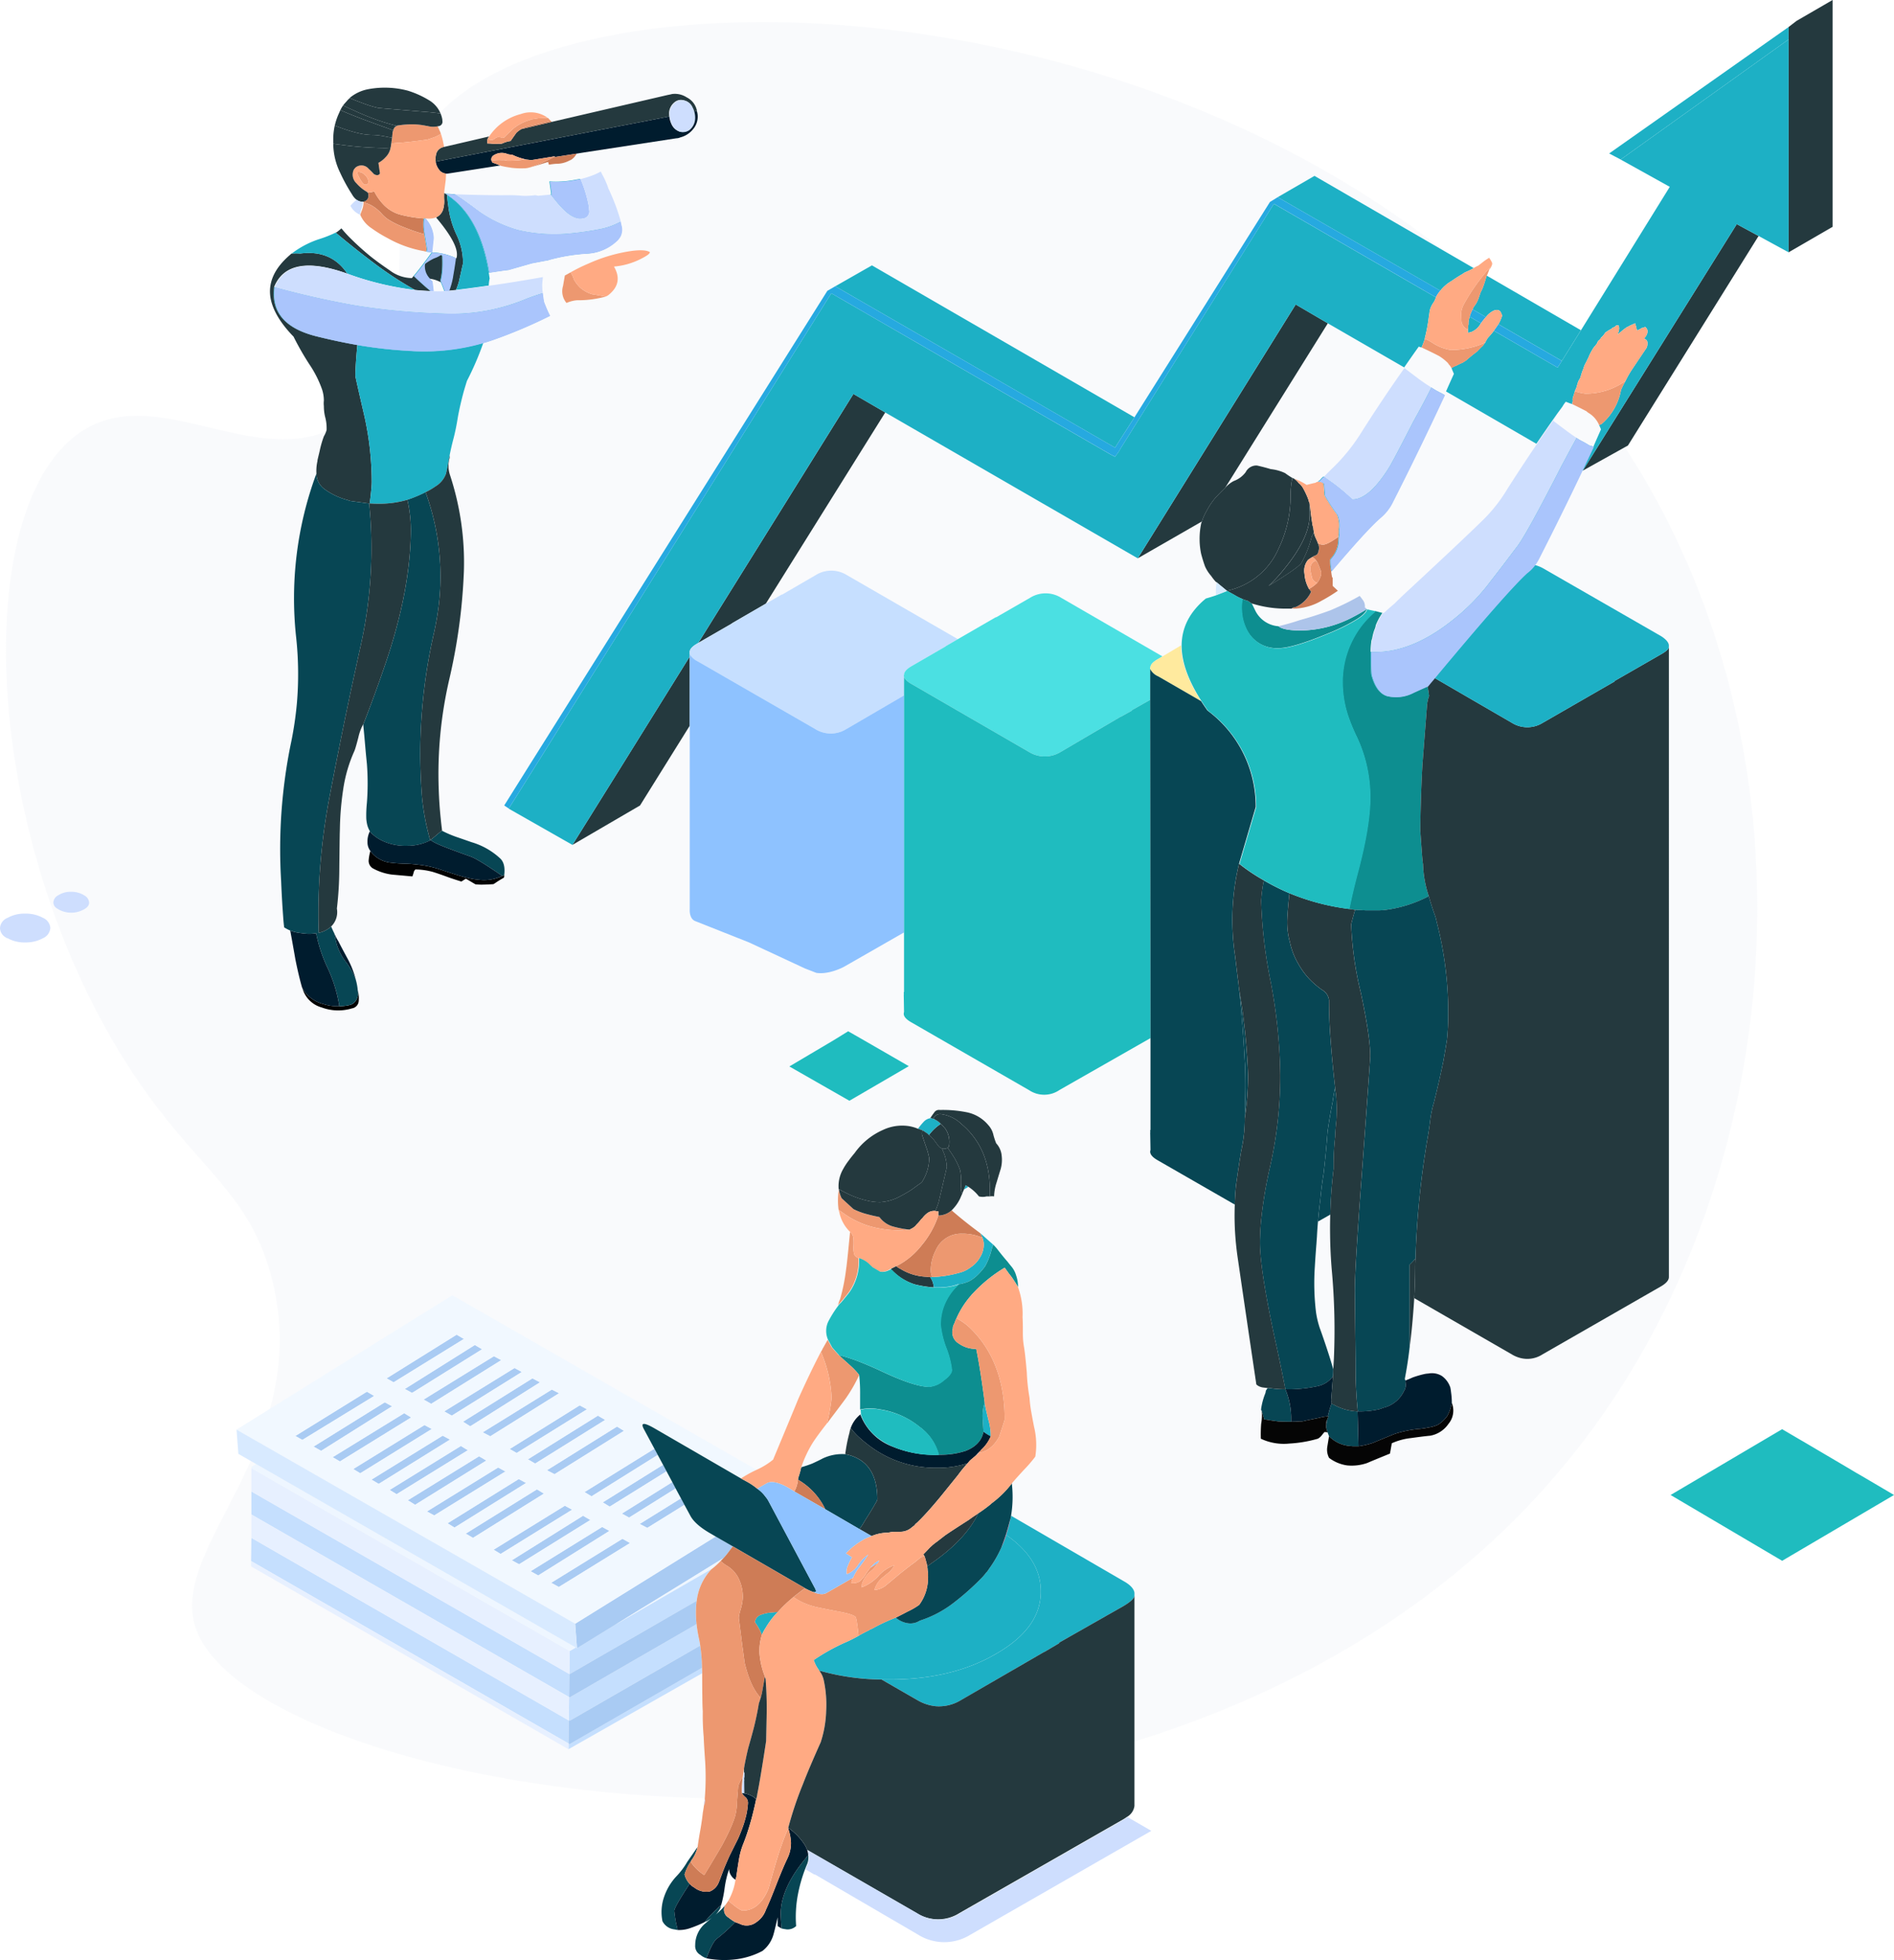 <?xml version="1.0" encoding="UTF-8"?> <svg xmlns="http://www.w3.org/2000/svg" xmlns:xlink="http://www.w3.org/1999/xlink" width="430.899" height="445.728" viewBox="0 0 430.899 445.728"><defs><linearGradient id="linear-gradient" x1="-144.096" y1="-6.662" x2="-142.975" y2="-6.662" gradientUnits="objectBoundingBox"><stop offset="0" stop-color="#1db0c5"></stop><stop offset="0.802" stop-color="#074654"></stop><stop offset="1" stop-color="#24393e"></stop></linearGradient><linearGradient id="linear-gradient-2" x1="-164.537" y1="-14.282" x2="-163.206" y2="-14.282" gradientUnits="objectBoundingBox"><stop offset="0.345" stop-color="#4397fb"></stop><stop offset="0.576" stop-color="#8ec2ff"></stop></linearGradient><linearGradient id="linear-gradient-3" x1="-144.674" y1="-11.135" x2="-143.518" y2="-11.135" gradientUnits="objectBoundingBox"><stop offset="0.341" stop-color="#0d8e90"></stop><stop offset="0.573" stop-color="#1fbcbf"></stop></linearGradient><linearGradient id="linear-gradient-4" x1="-90.819" y1="-19.908" x2="-89.809" y2="-19.908" xlink:href="#linear-gradient"></linearGradient></defs><g id="Group_223" data-name="Group 223" transform="translate(-121.663 -392.535)"><path id="Path_455" data-name="Path 455" d="M218.429,420.46c-13.381,19.506,2.309,51.131-17.546,65.8-19.328,14.28-43.072-9.127-61.287,3.166-27.022,18.236-22.087,101.678,17.419,153.523,11.881,15.592,21.808,21.658,26.206,39.291,9.441,37.862-23.741,60.387-17.426,79.112C180.012,803.52,398.669,838.9,486.4,712.182,527.379,653,533.51,567.536,496.9,502.628,430.745,385.34,248.455,376.69,218.429,420.46Z" transform="translate(0.375 1.381)" fill="#f4f7fa" opacity="0.5"></path><path id="Path_456" data-name="Path 456" d="M467.05,482.933q-1.26,2.69-2.552,5.379-4.808,10.109-9.931,20.138a9.57,9.57,0,0,1-.862,1.379,8.153,8.153,0,0,1-1.757,1.792q-4.349,3.888-21.035,23.9-.778.923-1.588,1.9c-.137.046-1.219.527-3.24,1.447a8.583,8.583,0,0,1-5.726.828c-.141-.028-.279-.063-.414-.1q-2.367-.79-3.448-4.794-.137-1.239-.138-5.241a19.23,19.23,0,0,0,3.586-.172c.183-.015.368-.039.552-.068q7.024-1.1,14.414-7a47.016,47.016,0,0,0,8-8c.135-.17.272-.353.415-.553q2.081-2.636,6.068-7.931,2.069-2.483,10.276-18.551.366-.693.726-1.346,1.488-2.816,2.723-5.033v-.034c.128.091.255.182.381.274.2.12.392.234.585.345l1.034.552q.484.277,1.034.621h.138a2.107,2.107,0,0,0,.414.139.2.2,0,0,1,.138.068A.52.52,0,0,1,467.05,482.933Zm-259.313-57.45a1.333,1.333,0,0,1,.345.07q1.357.846,3.207,2.207.426.3.862.619a29.107,29.107,0,0,0,10.276,5.243,36.237,36.237,0,0,0,12.31.69q3.058-.3,6.448-.967a15.413,15.413,0,0,0,3.31-1.068q.325-.149.655-.312l.517-.276a7.071,7.071,0,0,0,.207,1.034,3.524,3.524,0,0,1-.207,2.277,4.327,4.327,0,0,1-.69.964A10.605,10.605,0,0,1,238.014,439a41.888,41.888,0,0,0-8.69,1.447.578.578,0,0,1-.481.07,1.123,1.123,0,0,1-.484.137l-2.9.553-5.31,1.516q-.31,0-4.412.621-2.117-12.809-9.45-17.654c-.159-.108-.319-.211-.483-.31l1.724.1h.207Zm20.207,22.484a14.062,14.062,0,0,0,.208,1.585c.015.132.039.27.068.414a1.006,1.006,0,0,1,.035.1q.484,1.258.9,2.174c.159.332.309.632.448.9a113.01,113.01,0,0,1-12.826,5.447q-1.128.4-2.277.726a48.338,48.338,0,0,1-16.483,1.826,103.855,103.855,0,0,1-12.173-1.345q-4.386-.763-9-1.9-11.1-2.619-9.931-11.309,8.76,2.413,17.931,4.068.734.122,1.483.243a150.707,150.707,0,0,0,18.793,1.69,43.622,43.622,0,0,0,10.931-.828,44.38,44.38,0,0,0,8.241-2.553q1.728-.664,3.519-1.207C227.854,447.992,227.9,447.98,227.945,447.968Zm-26.483-9.415a1.579,1.579,0,0,0,.139-.585q-.345-2.208-.553-3.381v-.068a11.18,11.18,0,0,1-.137-3.448h.137l.069-.034c.058,0,.116,0,.172,0a6.926,6.926,0,0,1,1.828,4.447l-.345,3.241C202.2,438.659,201.768,438.6,201.462,438.552ZM236.5,422.035a28.585,28.585,0,0,1,1.862,6.07c0,.046.046.481.139,1.309A1.621,1.621,0,0,1,236.979,431q-2.214.42-5.206-2.966c-.219-.239-.437-.492-.657-.757-.092-.116-.186-.23-.276-.345q-.621-.759-1.1-1.379h.207q-.207-1.45-.412-2.966c.277.029.564.052.862.068a23.2,23.2,0,0,0,5.275-.483ZM208.153,440.1q-.052.5-.381,2.586-.137.794-.309,1.829a16.915,16.915,0,0,1-.829,2.931l-1.035.068q-.352-1.018-.759-1.964l-.137-.415a12.931,12.931,0,0,0,.378-2.378,22.621,22.621,0,0,0,.034-2.794c.047-.414-.068-.643-.345-.69a5.8,5.8,0,0,1-1.517.76,11.148,11.148,0,0,0-2.069,1.24,1.08,1.08,0,0,0-.1.414,4.395,4.395,0,0,0,.24,1.517,4.243,4.243,0,0,0,.967,1.517,1.574,1.574,0,0,0,.55.552l.276,2.276c-.218,0-.437-.015-.654-.034q-1.525-1.219-3.829-3.414.637-.72,2.069-2.586.875-1.173,2.069-2.793a14.2,14.2,0,0,1,5.31,1.241A.19.19,0,0,0,208.153,440.1Zm199.242,71.173a11.429,11.429,0,0,1-.274-2.481.767.767,0,0,1,.068-.345,6.388,6.388,0,0,0,1.724-3.381V505q.07-.83.138-1.588a7.549,7.549,0,0,0,.069-1.654v-.07a6.341,6.341,0,0,0-.414-3.31,38.287,38.287,0,0,1-2.828-4.345q-.137-1.86-.207-2.69a1.5,1.5,0,0,0-1.379-.414l.07-.068.55-.415a2.726,2.726,0,0,1,.69-.69.293.293,0,0,1,.069-.068q.966.689,2.139,1.517a44.4,44.4,0,0,1,4.343,3.655q3.724,0,8.207-7.1.966-1.519,5.586-10.553,2.76-4.966,4.138-7.793.828.552,1.586.967a.2.2,0,0,1,.138.068l.552.277c.183.091.392.206.622.345l.068.068h.138q-5.793,12.484-12.069,24.828a11.025,11.025,0,0,1-2.619,3.174Q415.533,501.692,407.395,511.277ZM328.566,700.313q.07.691.828,3.862a13.1,13.1,0,0,1,.552,3.793,10.731,10.731,0,0,1-1.655-1.034q-.137-2.206-.207-3.309A9.708,9.708,0,0,1,328.566,700.313ZM317.119,635.9c-.094-.046-.185-.091-.277-.138h.138Zm10,75.863a4.929,4.929,0,0,1-.69.69,8.233,8.233,0,0,0,.619-.69Z" transform="translate(17.121 11.19)" fill="#1db0c5" fill-rule="evenodd"></path><path id="Path_457" data-name="Path 457" d="M504.865,446.192l-29.724,47.654-10.276,5.724L499.9,443.5Zm6.828,3.723V398.673l1.793-1.379,8.207-4.759v51.588Zm-322.83,57.1h-.276l-4.069-.552a2.4,2.4,0,0,1-.619-.207,15.259,15.259,0,0,1-5.381-2.552,4.388,4.388,0,0,1-1.759-3.483,10.16,10.16,0,0,1,.243-2.862v-.207a1.125,1.125,0,0,0,.068-.274l.414-1.724a23.318,23.318,0,0,1,.966-3.381,6.016,6.016,0,0,0,.622-1.447,9.845,9.845,0,0,0-.345-3.036,10.438,10.438,0,0,1-.277-2.414,5.632,5.632,0,0,1,0-1.24,8.065,8.065,0,0,0-.412-2.553,24.845,24.845,0,0,0-2.9-5.723,63.611,63.611,0,0,1-3.586-6.277l-.207-.207q-4.138-4.345-4.966-8.276-1.1-5.448,4.414-10.138l.138-.137a.775.775,0,0,1,.207-.138,13.259,13.259,0,0,1,1.931,0q7.066-.908,10.724,4.585-13.428-4.829-16.655,3-1.173,8.688,9.931,11.309,4.614,1.134,9,1.9-.447,4.86-.447,7.069,0,.207,1.861,8.276a69.431,69.431,0,0,1,1.862,15.793q0,1.076-.345,3.966Q188.928,506.53,188.862,507.019Zm10.31-48.551A81.853,81.853,0,0,1,189.9,452.4q-4.688-3.519-8.757-6.967a.28.28,0,0,1,.206-.068q.552-.416,1.1-.9a27.07,27.07,0,0,0,1.862,2.069q1.587,1.585,3.172,2.966t2.622,2.137q.962.759,3.378,2.414a8.444,8.444,0,0,0,4.966,1.724c.047,0,.183-.16.414-.483q2.307,2.2,3.829,3.414Q200.958,458.652,199.173,458.468Zm9.345,0-.552.068c-.371.037-.738.072-1.1.1a16.915,16.915,0,0,0,.829-2.931q.172-1.035.309-1.829.329-2.088.381-2.586h.137c.138-.046.208-.345.208-.9q0-2.781-4.76-8.414a2.9,2.9,0,0,0,1.586-1.724,6.32,6.32,0,0,0,.276-2.276,13.868,13.868,0,0,1,0-1.552c.069.05.138.1.207.139.164.1.324.2.483.31v.481q.066.83.172,1.622a.748.748,0,0,0,.034.138,21.279,21.279,0,0,0,1.931,6.861,14.865,14.865,0,0,1,1.45,6.483l-.243,1.034q-.226,1.068-.724,3.243C208.936,457.393,208.73,457.969,208.518,458.468Zm-3.448-1.724a7.058,7.058,0,0,0-2.55-.829,4.243,4.243,0,0,1-.967-1.517,4.395,4.395,0,0,1-.24-1.517,1.08,1.08,0,0,1,.1-.414,11.148,11.148,0,0,1,2.069-1.24,5.8,5.8,0,0,0,1.517-.76c.277.047.392.276.345.69a22.621,22.621,0,0,1-.034,2.794,12.931,12.931,0,0,1-.378,2.378ZM378.21,511.122,363.623,519.5l35.931-57.725,7.31,4.277L383.485,503.5q-1.378,1.312-2.343,2.414a15.937,15.937,0,0,0-1.863,2.828A13.081,13.081,0,0,0,378.21,511.122Zm-72.036-24.793L279,529.813l-7.793,4.516h.069l-7.655,4.414.622-.966,3-4.828,31.69-50.828Zm-52.828,84.623-2.966,4.757L235,584.675l11.173-17.9,15.517-24.931v15.726Zm66.966,82.689h-.138a.976.976,0,0,1-.552.139h-.276a.4.4,0,0,1-.275-.069,1.693,1.693,0,0,1-.9-.69l-.966-1.31-1.035-1.034H316.1a10.335,10.335,0,0,1,2.69-2.553,5.89,5.89,0,0,1,.759.76v.069h.069v.068h.069a5.269,5.269,0,0,1,1.034,3.726A1.109,1.109,0,0,1,320.312,653.641Zm-3.1,31.655a24.212,24.212,0,0,1-4.343-.69,12.268,12.268,0,0,1-5.45-3.517l1.241-.621a4.917,4.917,0,0,0,.966.621,12.163,12.163,0,0,0,5.931,1.793,1.327,1.327,0,0,1,.415.069h.412A4.524,4.524,0,0,1,317.208,685.3Z" transform="translate(16.892 0)" fill="#24393e" fill-rule="evenodd"></path><path id="Path_458" data-name="Path 458" d="M510.334,399.035v48.414l-6.828-3.723-4.966-2.691L463.506,497.1l-.138-.068q1.293-2.69,2.552-5.379.828-1.932,1.724-3.931a9.9,9.9,0,0,0-.414-.967,1.59,1.59,0,0,1,.484-.207,13.263,13.263,0,0,0,4.483-7.792,20.92,20.92,0,0,1,1.034-2.069,21.58,21.58,0,0,1,1.585-2.759q1.244-1.862,3.243-4.828.55-1.725-.622-2,1.45-1.723.277-2.688a.289.289,0,0,1-.208.068l-.276.139a.727.727,0,0,0-.621.274,3.973,3.973,0,0,0-.759.345l-.414-1.654c-.23.091-.436.183-.621.274q-.343.139-.621.276a3.087,3.087,0,0,1-.552.277,10.676,10.676,0,0,0-1.379,1.034l-.828.69q.623-1.519.138-2.139c-.183.047-.367.092-.552.138a.91.91,0,0,1-.414.345.887.887,0,0,0-.552.345,10.565,10.565,0,0,0-1.448.9,4.6,4.6,0,0,1-.759.967.66.66,0,0,0-.276.345,3.184,3.184,0,0,1-.55.55.933.933,0,0,0-.208.484c-.185.229-.321.412-.414.55a4.667,4.667,0,0,0-.757,1.034,11.159,11.159,0,0,0-.69,1.312,4,4,0,0,1-.345.757c-.139.323-.323.69-.553,1.1a5.372,5.372,0,0,0-.414,1.1,8.41,8.41,0,0,0-.412,1.1c-.094.323-.208.69-.345,1.1a3.407,3.407,0,0,0-.484.9c-.138.459-.254.85-.345,1.172q-.137.344-.345.757v.139a.859.859,0,0,0-.138.345,4.006,4.006,0,0,1-.207.69l-.138.412a2.09,2.09,0,0,0,0,.76,1.1,1.1,0,0,0-.068.69,5.052,5.052,0,0,0-.622-.208c-.321-.137-.621-.252-.9-.345a6.677,6.677,0,0,0-.759,1.1l-1.171,1.585q-2.4,3.4-4.76,6.864l-20.552-11.9q.865-1.97,1.793-4c-.183-.415-.368-.851-.552-1.312a4.172,4.172,0,0,1,1.1-.55,14.28,14.28,0,0,1,1.448-.69c.276-.185.53-.345.759-.484q1.241-1.1,2.552-2.069.621-.689,1.379-1.379A1.848,1.848,0,0,1,441.3,468a6.343,6.343,0,0,1,.621-1.1q.689-.757,1.241-1.447a1.3,1.3,0,0,0,.1-.172l14.517,8.378.967-1.517,4.343-6.966,20.207-32.62-11.173-6.207Zm-327.9,53.276q-3.658-5.493-10.724-4.585a13.26,13.26,0,0,0-1.931,0,21.167,21.167,0,0,1,6.138-3.243,27.826,27.826,0,0,0,3.863-1.517q4.066,3.449,8.757,6.967A81.851,81.851,0,0,0,197.814,456a68.09,68.09,0,0,1-15.275-3.655ZM214.608,455q-3.72.546-7.45,1c.212-.5.418-1.074.621-1.724q.5-2.177.724-3.243l.243-1.034a14.865,14.865,0,0,0-1.45-6.483,21.279,21.279,0,0,1-1.931-6.861.748.748,0,0,1-.034-.138q-.106-.792-.172-1.622v-.481q7.335,4.844,9.45,17.654.108.677.206,1.379a.623.623,0,0,0-.069.277A8.607,8.607,0,0,0,214.608,455Zm-8.9,38.588c-.023.116-.047.232-.068.345a.963.963,0,0,1-.036.138q-.323,2.057-.724,3.723a5.631,5.631,0,0,1-2.414,2.9A15.879,15.879,0,0,1,200.228,502a30.67,30.67,0,0,1-3.138,1.379c-.334.121-.666.237-1,.345a22.63,22.63,0,0,1-6.517.9q-1.1,0-2.069-.07.066-.488.138-.931.345-2.89.345-3.966a69.431,69.431,0,0,0-1.862-15.793q-1.862-8.069-1.861-8.276,0-2.21.447-7.069a103.855,103.855,0,0,0,12.172,1.345,48.338,48.338,0,0,0,16.483-1.826,66.69,66.69,0,0,1-3.724,8.655q-.343,1.1-.69,2.274-.9,3.312-1.379,6-.414,2.619-.966,4.757Q206.1,491.631,205.71,493.589ZM437.781,462.1l2.552,1.484-.138.206a4.2,4.2,0,0,1-1.655,1.586,2.514,2.514,0,0,1-1.171.345v-.69a2.046,2.046,0,0,1,.068-.483v-.345a1.154,1.154,0,0,1,.069-.345v-.207a4.431,4.431,0,0,1,.276-1.517Zm-177.45,77.276-15.517,24.931-11.173,17.9-14.55-8.276h.068l7.346-11.69,5.862-9.378,19.206-30.657L292.54,456.76l63.585,36.69.138.069.828.415,1.1-1.519h-.069l35.105-56,36.861,21.277a4.587,4.587,0,0,1-.517,1.137,5.353,5.353,0,0,0-.9,1.931q-.068.623-.207,1.45a35.875,35.875,0,0,1-.9,4.757v.138a16.454,16.454,0,0,1-.759,2,4.729,4.729,0,0,0-.621-.207q-1.684,2.359-3.309,4.723l-17.381-10.033-7.31-4.277-35.931,57.725-57.449-33.173-7.241-4.207-31.69,50.828-3,4.828-.622.966-.207.139q-1.587.894-1.724,1.793v1.171Zm57.1,106.277a10.334,10.334,0,0,0-2.69,2.553,2.361,2.361,0,0,0-.621-.553l-.138-.069a4.257,4.257,0,0,0-.757-.481.56.56,0,0,0-.415-.139,1.557,1.557,0,0,0-.552-.206,16.013,16.013,0,0,1,1.241-1.519,2.723,2.723,0,0,1,1.655-.9c.175.033.324.069.448.1l.1.034c.092.047.183.092.277.138A4.007,4.007,0,0,1,317.435,645.658Zm4.07,36.483v-.069a11.175,11.175,0,0,1-3.036.69,16.636,16.636,0,0,1-2.621.069,4.524,4.524,0,0,0-.828-2.345h.483a25.38,25.38,0,0,0,6.138-.964,7,7,0,0,0,2.69-1.31,6.406,6.406,0,0,0,2-2.138,5.531,5.531,0,0,0,.9-3.207,4.831,4.831,0,0,0-.345-1.415,9.555,9.555,0,0,0-.483-.965l1.448,1.277.655.586.862.757q-.139.484-.345,1.034a15.156,15.156,0,0,1-1.517,3.931q-2.274,3.035-4.345,3.655A8.042,8.042,0,0,1,321.506,682.141Zm-7.036,65.1a9.494,9.494,0,0,0-.345-2,6,6,0,0,1,.276,1.174A5.049,5.049,0,0,1,314.47,747.245Zm-37.724,14.621a12.53,12.53,0,0,0-1.586-2.9,2.017,2.017,0,0,1,1.519-1.724,7.987,7.987,0,0,1,2.481-.481,9.289,9.289,0,0,1,1.172-.07,18.389,18.389,0,0,0-2.69,3.519A9.644,9.644,0,0,0,276.745,761.866Zm13.036,8.1c-.023-.036-.047-.07-.07-.1a8.2,8.2,0,0,1-1.172-2.277,45.5,45.5,0,0,1,7.172-4,29.744,29.744,0,0,0,3.036-1.517q1.035-.619,2.481-1.31l.138-.137.414-.139a40.786,40.786,0,0,1,5.448-2.552,5.3,5.3,0,0,0,2.553,1.243,3.877,3.877,0,0,0,2.9-.553,25.072,25.072,0,0,0,7.724-4.069,58.611,58.611,0,0,0,6.622-5.931q.412-.482.9-1.1h.069a.2.2,0,0,1,.07-.139.8.8,0,0,0,.137-.206c0-.047.046-.092.138-.139a.194.194,0,0,1,.07-.138.837.837,0,0,1,.137-.207,26.255,26.255,0,0,0,2.69-4.688,24.351,24.351,0,0,0,1.1-2.863q7.862,5.437,7.862,12.795.07,8.344-10.138,14.207-10.138,5.93-24.552,5.862c-.51,0-1.015,0-1.517,0A53.9,53.9,0,0,1,289.781,769.969Zm33.966-110-1.034.621.24-.586a.2.2,0,0,1,.069-.136.61.61,0,0,1,.069-.276C323.32,659.709,323.538,659.834,323.747,659.968Zm-11.829,76.483c.142-.127.281-.252.414-.378l-.276.275C312.012,736.38,311.965,736.413,311.918,736.452Z" transform="translate(18.251 2.466)" fill="#1db0c5" fill-rule="evenodd"></path><path id="Path_459" data-name="Path 459" d="M377.5,561.975q-.689-.068-1.379-.206.691-3.449,1.724-7.45,3.035-11.172,3.035-17.793a31.991,31.991,0,0,0-3.1-14,39.81,39.81,0,0,1-1.586-3.726A24.3,24.3,0,0,1,374.6,510.6a20.92,20.92,0,0,1,4.862-13.9,24.631,24.631,0,0,1,2.657-2.655l1.585.414a13.507,13.507,0,0,0-1.517,2.829,3.18,3.18,0,0,1-.24.862,2.37,2.37,0,0,1-.1.241,11.275,11.275,0,0,0-.483,1.93,2.287,2.287,0,0,0-.207.9,14.827,14.827,0,0,0-.138,1.932v.137q0,4,.138,5.241,1.08,4.006,3.448,4.794c.135.039.273.075.414.1a8.583,8.583,0,0,0,5.726-.828c2.021-.92,3.1-1.4,3.24-1.447q.207,1.035.345,2.206a8.394,8.394,0,0,0-.481,2.277l-1.034,13.379q-.416,7.378-.484,14.9,0,.344.414,5.862.07.9.207,1.861a25.255,25.255,0,0,0,1.31,7.241,29.5,29.5,0,0,1-9.621,3.1,15.482,15.482,0,0,1-2.035.139h-2.55Q378.67,562.044,377.5,561.975ZM360.05,497.492q1.171.966,5.172.966a26.262,26.262,0,0,0,11.861-3.1q1.334-.691,2.69-1.516a.5.5,0,0,1,.345-.208q-.228.946-2.172,2.207a43.359,43.359,0,0,1-6.516,3.243q-8.139,3.377-11.312,3.379a7.617,7.617,0,0,1-7.309-4.208,10.724,10.724,0,0,1-1.139-4.343,5.73,5.73,0,0,1-.035-.622,9.522,9.522,0,0,1,.207-2c.181.076.366.146.552.208l.415.137h.068a.542.542,0,0,0,.207.069q.414.277.9.621a2.772,2.772,0,0,0,.138.241c.179.381.364.761.552,1.138A6.414,6.414,0,0,0,360.05,497.492ZM300.807,647.769q-.55-.964-1.447-2.276c-.223-.292-.432-.556-.622-.792q-.627-.865-.966-1.346a32.964,32.964,0,0,0-7.172,5.793l-.276.277c0,.046-.046.091-.138.137a.262.262,0,0,1-.034.1c-.025.026-.059.059-.1.1a20.246,20.246,0,0,0-3.243,5.1,4.081,4.081,0,0,0-.414,1.035l-.137.205c-.094.23-.185.484-.277.759v.276a2.986,2.986,0,0,0,1.312,3.448,6.654,6.654,0,0,0,4,1.243q.966,4.688,1.931,12.206a9.708,9.708,0,0,0-.483,3.312q.07,1.1.207,3.309-.55,2.967-4,4.345a18.181,18.181,0,0,1-6.137.9h-.07a11.29,11.29,0,0,0-4.345-6.346,18.751,18.751,0,0,0-9.173-4,10.6,10.6,0,0,0-4.207.033l-.137.036v-3.381a37.964,37.964,0,0,0-.208-4.483,16.445,16.445,0,0,0-1.793-1.931l-2.069-1.862q-.414-.414-.828-.757a42,42,0,0,1,5.035,1.655q2.133.844,4.621,2,7.587,3.585,10.9,3.588a5.929,5.929,0,0,0,3.312-1.448q1.86-1.38,1.861-2.414a19.909,19.909,0,0,0-1.31-5.1,20.71,20.71,0,0,1-1.24-5.172,12.13,12.13,0,0,1,.585-3.793,12.755,12.755,0,0,1,3.553-5.381,8.038,8.038,0,0,0,1.654-.414q2.069-.619,4.345-3.655a15.157,15.157,0,0,0,1.517-3.931q.207-.55.345-1.034c.276.277.552.575.828.9q1.378,1.792,2.414,2.964.484.621.828,1.034a5.683,5.683,0,0,1,.69,1,5.948,5.948,0,0,1,.484,1.207A7.637,7.637,0,0,1,300.807,647.769Z" transform="translate(52.466 37.458)" fill="#0d8e90" fill-rule="evenodd"></path><path id="Path_460" data-name="Path 460" d="M163.148,648.986l72.208,41.519.07-5.312-72.278-41.518v-5.24l72.345,41.516.069-5.241,1.379-.793.276.172,8.726-5.378,22.171-12.829c-.11.091-.225.183-.345.276a12.648,12.648,0,0,0-3.31,7.138l-28.9,16.655h-.069l-.068,5.242.137.07,28.862-16.655a31.637,31.637,0,0,0,.586,3.481q.141.652.243,1.379l-29.691,17.1-.207-.068-.069,5.24.276.138,30.1-17.344c.019.4.032.811.035,1.24l-30.414,17.277v-1.312L163.148,654.3l-.069-.069Z" transform="translate(15.71 93.276)" fill="#c5dffe" fill-rule="evenodd"></path><path id="Path_461" data-name="Path 461" d="M230.38,625.9l-15.654,9.793-1.724-.9,15.723-9.724Zm6.345,3.657-16,9.93-1.586-.9,15.933-9.932Zm-10.69-6.138-15.862,10-1.654-1.034,15.792-9.864Zm26.035,15.1.76,1.412-15.07,9.414-1.586-.965Zm2.759,5.137L241.9,651.69l-1.586-.967,13.726-8.552Zm2.069,3.9-10.586,6.619-1.655-.9,11.483-7.171Zm2,3.724-8.448,5.241-1.724-.9,9.379-5.826Zm8.9,12.1-24.62,15.139-8.726,5.378-.412-5.586L266,658.482l3.9,2.241q-.346.484-.69.9A19.367,19.367,0,0,1,267.794,663.379Zm-22.655-28.93-15.793,9.861-1.724-.9,15.931-9.932Zm-21.862,6.483L239.209,631l1.654.966-15.931,9.93Zm-.414,5.378-16.276,10.14L205,655.483l16.207-10.069Zm10.484,6.07-16.277,10.068-1.586-.966,16.207-10Zm4.138,2.345-16.207,10.069-1.657-.9,16.207-10.137Zm9.033,5.241-16.207,10L228.586,669l16.207-10Zm-4.69-2.759-16.207,10.137-1.724-.965,16.276-10.069Zm-14.9-8.484-16.138,10.069-1.655-.964,16.207-10.07ZM261.69,673.1c-.028.15-.051.3-.068.448a22.035,22.035,0,0,0,.033,4.863L232.793,695.07l-.137-.07.068-5.241h.069Zm1.207,15.243-30.1,17.344-.276-.138.069-5.24.207.068,29.691-17.1A38.848,38.848,0,0,1,262.9,688.346Zm-70.518-59.483L176.241,639l-1.724-.966,16.207-10.069Zm-1.241-6.346,15.931-9.931,1.655.966-16,9.864Zm-2.828,4-16.344,10-1.588-.9,16.276-10.069Zm6.966-1.588,15.931-10,1.655.966-15.931,9.932Zm8.966,5.1,16-9.862,1.654.9L205.965,631Zm-4.688-2.69,16-9.861,1.655.9-15.93,9.931Zm10.068,11.519-16.207,10-1.586-.966,16.207-10Zm4.207,2.344-16.207,10.07-1.655-1.035,16.207-10Zm4.346,2.484-16.207,10-1.657-.9,16.207-10Zm-12.622-7.241-16.207,10.069-1.655-.967,16.207-10Zm-4.138-2.414L185.138,644.1l-1.586-.967,16.207-10Zm-22.551,6.412,16.275-10,1.586.966-16.207,10Z" transform="translate(18.479 83.47)" fill="#a9cbf3" fill-rule="evenodd"></path><path id="Path_462" data-name="Path 462" d="M235.355,691.966l-72.208-41.519v-5.31l72.278,41.518Zm-72.208-57.381,72.414,41.587-.069,5.241L163.148,639.9Zm72.139,63.933L163.079,656.93v-1.24l.069.069,72.139,41.447Z" transform="translate(15.71 91.815)" fill="#e7f0ff" fill-rule="evenodd"></path><path id="Path_463" data-name="Path 463" d="M235.543,676.428l-72.414-41.587.069-.275-.069.206V634.7a.286.286,0,0,1,.069-.207l1-.586,72.725,41.724Zm34.347-20.482A17.138,17.138,0,0,1,268.1,657.6l-22.171,12.829,24.619-15.139Z" transform="translate(15.729 91.559)" fill="#eef6ff" fill-rule="evenodd"></path><path id="Path_464" data-name="Path 464" d="M257.716,644.637l-13.726,8.552,1.586.967,12.931-8.036,1.31,2.45-11.483,7.171,1.655.9,10.586-6.619,1.207,2.241-9.379,5.826,1.724.9,8.448-5.241,1.346,2.483q1.1,2.069,4.757,4.138l1,.585-31.964,19.828-77.037-44.138,24.242-15.1,5.655-3.517,2.312-1.447,9.378-5.829.9-.55,2.931-1.829,3.691-2.276,31.38,18L266.473,638.6l12.517,7.172c-.172.079-.345.16-.517.241a28.893,28.893,0,0,0-3.035,1.724l-19.655-11.379q-3.586-2.069-2.483.069l2.448,4.553-15.9,9.861,1.586.966,15.07-9.414Zm-28-18.757-1.724-.9L212.2,634.845l1.654,1.034Zm10.69,6.138-1.654-.9-15.933,9.932,1.586.9Zm-6.345-3.657-1.655-.826-15.723,9.724,1.724.9Zm-3.448,22.828-1.586-.965-16.207,10.07,1.655.964Zm14.9,8.484-1.655-.9-16.276,10.069,1.724.965Zm4.69,2.759-1.724-.967-16.207,10,1.724.967Zm-9.033-5.241-1.657-.966L223.3,666.361l1.657.9Zm-4.138-2.345-1.657-.9-16.207,10,1.586.966Zm-10.484-6.07-1.655-.9-16.207,10.069,1.586.966Zm.414-5.378,1.655.964,15.931-9.93-1.654-.966Zm21.862-6.483-1.586-.967L231.3,645.88l1.724.9Zm-56.828-7.931-1.655-.967-16.276,10.069,1.588.9Zm2.828-4,1.586.9,16-9.864-1.655-.966Zm1.241,6.346-1.655-.9L178.2,640.5l1.724.966Zm7.174-1.519,1.724.966,15.93-9.931-1.655-.9Zm4.688,2.69,1.724.967,15.931-9.932-1.654-.9Zm-8.966-5.1,1.655.9,15.931-9.932-1.655-.966Zm-16.413,15.517,1.654.966,16.207-10-1.586-.966Zm22.551-6.412-1.655-.9-16.207,10,1.586.967Zm4.138,2.414-1.655-.9-16.207,10,1.655.967Zm12.622,7.241-1.657-.9-16.207,10,1.657.9Zm-4.346-2.484-1.655-.964-16.207,10,1.655,1.034Zm-4.207-2.344-1.586-.966-16.207,10,1.586.966Z" transform="translate(14.8 81.004)" fill="#f1f8ff" fill-rule="evenodd"></path><path id="Path_465" data-name="Path 465" d="M237.852,677.787l-72.725-41.724-4.035-2.31-.414-5.517,77.037,44.138.412,5.586Z" transform="translate(14.8 89.406)" fill="#d8eaff" fill-rule="evenodd"></path><path id="Path_466" data-name="Path 466" d="M427.907,399.813,389.7,427.124l-2.62-1.379,40.827-28.759Z" transform="translate(100.678 1.688)" fill="#1db0c5" fill-rule="evenodd"></path><path id="Path_467" data-name="Path 467" d="M327.5,476.433l-4.415,6.9-63.516-36.622-.139-.069,8.345-4.759ZM404.672,442.5a2.245,2.245,0,0,0-.207.139,16.99,16.99,0,0,1-1.586.757,2.759,2.759,0,0,0-.69.415q-1.31.757-2.483,1.586a9.052,9.052,0,0,0-2.621,2.241l-36.9-21.207-.069-.07,8.345-4.828Zm20.07,21.1-14.45-8.345a1.377,1.377,0,0,0,.1-.138,9.772,9.772,0,0,0,.69-1.586.341.341,0,0,0,0-.412,3.748,3.748,0,0,0-.345-.76,1.074,1.074,0,0,0-.759-.345,1.928,1.928,0,0,0-.966.277,4.849,4.849,0,0,0-1.552,1.345l-3.035-1.76c.091-.2.195-.407.312-.619a6.011,6.011,0,0,0,.964-1.657c.185-.5.367-1.034.552-1.586a9.813,9.813,0,0,0,.69-1.585q.346-.966.621-2c.033-.063.066-.132.1-.207l21.413,12.414Z" transform="translate(52.258 11)" fill="#1db0c5" fill-rule="evenodd"></path><path id="Path_468" data-name="Path 468" d="M216.795,544.313l20.448-32.553,41.1-65.414,1.793-1.034.139.069L343.8,482l4.415-6.9,30.826-48.966,1.793-1.1.069.07,36.9,21.207c-.05.059-.1.117-.138.172a5.8,5.8,0,0,0-.826,1.24.782.782,0,0,1-.036.1l-36.861-21.277-35.105,56h.069l-1.1,1.519-.828-.415-.138-.069L279.245,446.9l-40.967,65.449L219.072,543l-5.862,9.378-7.346,11.69-1.034-.69,6.069-9.688Zm208.347-93.761,3.035,1.76-.034.034a13.538,13.538,0,0,0-1.1,1.379l-2.552-1.484a4.23,4.23,0,0,1,.277-.862C424.87,451.114,425,450.838,425.141,450.552ZM431,453.932l14.45,8.345-.967,1.517-14.517-8.378Q430.54,454.636,431,453.932Z" transform="translate(31.547 12.328)" fill="#26a9e0" fill-rule="evenodd"></path><path id="Path_469" data-name="Path 469" d="M354.929,647.291q.182-3.447.207-6.932,0-1.1.069-2.069a198.922,198.922,0,0,1,2.622-26.621q.482-2.619.757-5.035a23.752,23.752,0,0,1,.828-3.862q1.171-4.688,2.138-9.379.414-2.274.828-4.9.275-2.83.277-5.656a81.956,81.956,0,0,0-2.622-21.1,11.6,11.6,0,0,0-.552-1.93q-.689-1.932-1.241-3.932a25.256,25.256,0,0,1-1.31-7.241q-.137-.966-.207-1.861-.412-5.518-.414-5.862.068-7.518.484-14.9l1.034-13.379a8.394,8.394,0,0,1,.481-2.277q-.137-1.171-.345-2.206.809-.974,1.588-1.9l17.654,10.24a6.636,6.636,0,0,0,6.9,0l16.414-9.447-.069-.07,10.69-6.137q1.711-.96,1.724-1.655V642.5q0,1.035-1.724,2.069L384.1,660.083a6.331,6.331,0,0,1-5.24.76,7.062,7.062,0,0,1-1.724-.76Z" transform="translate(88.483 40.455)" fill-rule="evenodd" fill="url(#linear-gradient)"></path><path id="Path_470" data-name="Path 470" d="M446.184,504.307q-.014.7-1.724,1.655L433.77,512.1l.069.07-16.414,9.447a6.636,6.636,0,0,1-6.9,0l-17.654-10.24q16.684-20.011,21.035-23.9a8.153,8.153,0,0,0,1.757-1.792,8.008,8.008,0,0,1,2.036.826l26.757,15.381q1.587,1.034,1.724,2v.414Zm-179.1,234.83c.5,0,1.007,0,1.517,0q14.415.068,24.552-5.862,10.206-5.863,10.138-14.207,0-7.357-7.862-12.795c.044-.168.09-.341.138-.517a21.788,21.788,0,0,0,.76-2.966l.068-.069a.78.78,0,0,1,.069-.345c.029-.154.051-.316.069-.481l25.657,14.9q2.206,1.241,2.414,2.622v.619q-.021.91-2.414,2.345l-14.691,8.345v.139l-3.379,2h-.069l-19.173,11.1a9.572,9.572,0,0,1-5.517,1.24,10.244,10.244,0,0,1-4.138-1.379Z" transform="translate(55.16 35.334)" fill="#1db0c5" fill-rule="evenodd"></path><path id="Path_471" data-name="Path 471" d="M284.189,510.713v4.277l-13.243,7.723a6.659,6.659,0,0,1-6.966-.069L237.153,507.2a4.278,4.278,0,0,1-1.552-1.31,1.414,1.414,0,0,1-.172-.345v-.55q.137-.9,1.724-1.793l.207-.139,7.655-4.414h-.069l7.793-4.516,3.655-2.1v.069l7.724-4.483a6.689,6.689,0,0,1,7.035,0L296.431,502.2l-2.794,1.621h.069l-7.862,4.553q-1.519.894-1.654,1.793v.137a.742.742,0,0,0-.07.345v.069Z" transform="translate(43.154 35.685)" fill="#c6dfff" fill-rule="evenodd"></path><path id="Path_472" data-name="Path 472" d="M326.8,507.567v7l-4.207,2.381.069.069-2.483,1.379h-.068l-13.864,8.137a6.869,6.869,0,0,1-6.966-.069l-26.828-15.517c-.964-.55-1.517-1.1-1.654-1.655h-.07v-.069a.742.742,0,0,1,.07-.345v-.137q.137-.9,1.654-1.793l7.862-4.553h-.069l2.794-1.621,8.654-5v.069l7.793-4.483a6.689,6.689,0,0,1,7.035,0l23.071,13.346-1,.586q-1.587.9-1.724,1.724a2.037,2.037,0,0,0-.069.481Z" transform="translate(56.544 37.107)" fill="#4be0e2" fill-rule="evenodd"></path><path id="Path_473" data-name="Path 473" d="M236.673,561.107l12.255,4.857,12.71,5.91,2.564,1c2.546.445,5.757-1,6.677-1.575l13.312-7.619v-53.9l-13.243,7.723a6.659,6.659,0,0,1-6.966-.069L237.156,501.99a4.278,4.278,0,0,1-1.552-1.31,1.414,1.414,0,0,1-.172-.345v58.042S235.238,560.538,236.673,561.107Z" transform="translate(43.152 40.891)" fill-rule="evenodd" fill="url(#linear-gradient-2)"></path><path id="Path_474" data-name="Path 474" d="M326.8,509.361l.069,76.933-20.69,11.792a6.178,6.178,0,0,1-6.9.069l-26.828-15.448q-2.069-1.171-1.654-2.344l-.07-4.069.07.068a.718.718,0,0,1,0-.621V504.085c.137.552.69,1.1,1.654,1.655l26.828,15.517a6.869,6.869,0,0,0,6.966.069l13.864-8.137h.068l2.483-1.379-.069-.069Z" transform="translate(56.544 42.313)" fill-rule="evenodd" fill="url(#linear-gradient-3)"></path><path id="Path_475" data-name="Path 475" d="M318.414,498.936q-.008,5.642,4.553,12.69l-9.795-5.657a3.526,3.526,0,0,1-1.793-1.655v-.069a2.037,2.037,0,0,1,.069-.481q.137-.83,1.724-1.724l1-.586Z" transform="translate(71.964 40.36)" fill="#ffea9e" fill-rule="evenodd"></path><path id="Path_476" data-name="Path 476" d="M331.587,547.113a54.582,54.582,0,0,0-.9,20.966l.621,5.172c.092.55.161,1.1.207,1.654a.933.933,0,0,0,.07.415v.275a1.32,1.32,0,0,0,.068.415q.828,8.067,1.241,16.137.07.759.07,1.31.137,4,0,7.795,0,1.585-.07,3.1v.69a33.537,33.537,0,0,1-.828,7.447q-.621,3.794-1.171,7.793-.219,2.181-.277,4.346L313.1,614.56q-2.069-1.171-1.655-2.344l-.069-4.069.069.068a.738.738,0,0,1,0-.621V586.768l-.069-76.933v-7a3.526,3.526,0,0,0,1.793,1.655l9.795,5.657q.666,1.055,1.447,2.138a27.112,27.112,0,0,1,10.967,21.93Zm20.757,79.792-2.793,1.588q.2-2.427.517-4.828.277-3.1.759-6.07.55-4.759.9-9.516.484-3.449,1.172-6.9.207-1.587.552-3.174c.046.461.115.965.208,1.519a38.293,38.293,0,0,1,.068,6.068q-.207,1.862-.276,3.655a61.154,61.154,0,0,0-.345,6.484v.757Q352.479,621.686,352.345,626.905Z" transform="translate(71.964 41.839)" fill="#074654" fill-rule="evenodd"></path><path id="Path_477" data-name="Path 477" d="M184.175,565.111a4.356,4.356,0,0,0-.034-.621,7.332,7.332,0,0,1,.207,2.483,1.81,1.81,0,0,1-1.517,1.655,10.739,10.739,0,0,1-6.9-.206,6.26,6.26,0,0,1-4.379-4.346,7.529,7.529,0,0,0,4.586,3.517,10.712,10.712,0,0,0,3.793.553,10.147,10.147,0,0,0,2.345-.277A2.255,2.255,0,0,0,183.8,566.7,2.9,2.9,0,0,0,184.175,565.111Zm32.864-26.62.412-.139a1.9,1.9,0,0,1-.068.552q-1.134.644-1.794,1.1t-.69.381q-.817.064-2.207.1a12.265,12.265,0,0,1-1.793-.07l-2.172-1.276-1.034.657-.069-.036q-1.126-.337-2.654-.862-2.621-.964-3.793-1.31a15.885,15.885,0,0,0-3.932-.55,1.316,1.316,0,0,0-.414.759,8.054,8.054,0,0,1-.276.826l-4.621-.414a12.159,12.159,0,0,1-4.414-1.447,2,2,0,0,1-.9-1.932,11.4,11.4,0,0,1,.379-2,.2.2,0,0,0,.036.07,6.6,6.6,0,0,0,4.828,2.619q.962.139,2.964.208a27.144,27.144,0,0,1,2.828.206,23.4,23.4,0,0,1,4.966,1.034q3.31,1.1,4.966,1.586l.241.069q.633.176,1.207.312a18.265,18.265,0,0,0,3.448.517A9.443,9.443,0,0,0,217.039,538.492Z" transform="translate(18.925 53.219)" fill="#020202" fill-rule="evenodd"></path><path id="Path_478" data-name="Path 478" d="M288.021,785.863a4.215,4.215,0,0,1-.207,2q-.271.637-.517,1.276a33.932,33.932,0,0,0-1.619,5.69,27.277,27.277,0,0,0-.415,7.241,2.8,2.8,0,0,1-2.138.76q-.552-.07-1.172-.208a3.22,3.22,0,0,1-.068-.621q-.141-2.483-.139-2.619,0-5.119,4.31-10.966.807-1.094,1.759-2.208A.874.874,0,0,1,288.021,785.863Zm-23.173,23.519a4.016,4.016,0,0,1-1.379-.76,2.3,2.3,0,0,1-1.172-2.207,6.485,6.485,0,0,1,2.483-5.1q.757-.689,1.379-1.171a14.239,14.239,0,0,1-1.241.826,3.749,3.749,0,0,0-.483.208,25.826,25.826,0,0,1,2.414-2.622q.757-.689,1.379-1.31a3.8,3.8,0,0,0-.207.76,7.328,7.328,0,0,1-1.172,1.585l.276-.276a14.474,14.474,0,0,0,2.069-2.069,2.023,2.023,0,0,0,.69,2.9,9.55,9.55,0,0,0,1.517,1.034,38.937,38.937,0,0,1-4.207,3.793Q266.227,805.726,264.848,809.382Zm-3.793-16.9a.061.061,0,0,0-.069.069q-3.449,5.241-3.448,6.068a26.294,26.294,0,0,0,.553,3.379,7.352,7.352,0,0,1,.206.966q-.414-.068-.759-.137a3.48,3.48,0,0,1-2.69-1.863,10.5,10.5,0,0,1,.345-5.448,12.862,12.862,0,0,1,2.828-4.757,17.312,17.312,0,0,0,2.484-3.312q1.585-2.274,2.343-3.379a8.547,8.547,0,0,1-1.448,3.1c-.046.092-.091.185-.138.276a9.756,9.756,0,0,0-1.379,2.9A4.688,4.688,0,0,0,261.055,792.485Zm-91-258.073c.1-.5.2-1.005.31-1.516a79.708,79.708,0,0,0,1.31-8.829,78.024,78.024,0,0,0-.138-14.828,81.56,81.56,0,0,1,4.586-37.483,4.388,4.388,0,0,0,1.759,3.483,15.259,15.259,0,0,0,5.381,2.552,2.4,2.4,0,0,0,.619.207l4.069.552h.172a101.7,101.7,0,0,1-2.035,32.828q-.561,2.522-1.1,5.034-1.651,7.548-3.174,15.1-.261,1.3-.517,2.586-1.086,5.35-2.1,10.723-1.123,5.712-1.759,11.483a140.816,140.816,0,0,0-.793,19.759c0,.05,0,.1,0,.138a5.851,5.851,0,0,0,2.829-1.448c.206.506.459,1.059.757,1.655q.275,1.519.552,2.552a12.914,12.914,0,0,0,2,3.793,15.948,15.948,0,0,1,2.345,4.277,12.621,12.621,0,0,1,.414,2.481c.015.114.026.229.034.345a2.9,2.9,0,0,1-.379,1.588,2.255,2.255,0,0,1-1.517,1.171,10.147,10.147,0,0,1-2.345.277c-.014-.09-.025-.181-.034-.277a32.338,32.338,0,0,0-2.655-8.483,33.654,33.654,0,0,1-2.586-7.828,10.318,10.318,0,0,1-3.345-.033,9.539,9.539,0,0,1-2.552-.588,9.043,9.043,0,0,1-1.379-.723c-.091-.737-.161-1.448-.207-2.138q-.108-1.477-.207-2.967-.166-2.708-.276-5.448-.041-.625-.069-1.24a119.626,119.626,0,0,1,.931-22.036Q169.406,537.763,170.054,534.413Zm26.759-56.689c.334-.108.666-.224,1-.345A30.67,30.67,0,0,0,200.951,476a55.774,55.774,0,0,1,2.345,29.9q-.2,1.082-.448,2.174a122.888,122.888,0,0,0-2.828,35.517q.066,1.128.172,2.241.219,2.046.586,4.069.461,2.528,1.172,5.033a1.022,1.022,0,0,1,.034.1c.011.048.021.094.034.138a11.434,11.434,0,0,1-5.172,1.241,12.545,12.545,0,0,1-4.207-.552,11.082,11.082,0,0,1-2.517-1.137,12.211,12.211,0,0,1-1.552-1.207,3.608,3.608,0,0,1-.276-.415,5.384,5.384,0,0,1-.69-1.826,8.365,8.365,0,0,1-.138-1.07,27.185,27.185,0,0,1,.138-3.516,57.908,57.908,0,0,0,0-8.966q-.207-2-.345-3.588-.275-3.24-.483-5.242v-.069q2.485-6.344,4.9-13.379.617-1.79,1.172-3.552,4.761-15.135,4.759-27.62A30.86,30.86,0,0,0,196.813,477.724Zm9.621-9.519-.1-.137a.963.963,0,0,0,.036-.138c.021-.113.044-.229.068-.345C206.441,467.787,206.441,467.994,206.434,468.205Zm-1.792,84.759a25.279,25.279,0,0,0,3.171,1.379q2.412.83,3.586,1.243a16.353,16.353,0,0,1,6.483,3.654q1.293,1.157.966,3.793v.069l-.412.139-.208-.1q-5.458-3.761-7.1-4.31-6.55-2.344-7.724-2.966a7.538,7.538,0,0,1-1.31-.759ZM386.091,589.38a144.068,144.068,0,0,1,2,19.379,69.817,69.817,0,0,1-.76,9.655v-.69q.07-1.519.07-3.1.137-3.794,0-7.795,0-.55-.07-1.31Q386.92,597.45,386.091,589.38Zm21.793,22q-.345,1.587-.552,3.174-.689,3.447-1.172,6.9-.345,4.759-.9,9.516-.484,2.967-.759,6.07-.319,2.4-.517,4.828-.153,1.75-.241,3.516c-.039.466-.072.938-.1,1.415q-.215,2.638-.378,5.414a55.132,55.132,0,0,0,.274,10.276,20.9,20.9,0,0,0,.828,3.517q.571,1.57,1.1,3.137.685,2.007,1.31,4,.352,1.161.69,2.31c0,.6-.022,1.127-.068,1.588a5.759,5.759,0,0,1-3.588,2.275,31.881,31.881,0,0,1-7.241.69q-.4-2.026-.828-4.138-.463-2.261-.966-4.621-4-17.932-4-24.69c0-.436.012-.886.034-1.345q.052-1.763.241-3.724a99.658,99.658,0,0,1,2-11.966,93.283,93.283,0,0,0,2.345-20.966,119.351,119.351,0,0,0-2.137-21.035,107.345,107.345,0,0,1-2.208-18.621,31.075,31.075,0,0,1,.621-4.619,51.04,51.04,0,0,0,5.931,2.964.224.224,0,0,0-.138.207q-.414,3.933-.483,6.07a17.013,17.013,0,0,0,.621,4.828,16.229,16.229,0,0,0,1.863,4.828,17.537,17.537,0,0,0,2.481,3.448,20.057,20.057,0,0,0,2.966,2.55,3.045,3.045,0,0,1,1.586,2.414q0,3.449.208,6.829Q407.125,604.826,407.884,611.379Zm18.276,38.9a12.366,12.366,0,0,1-1.31,1.379v18.69q-.257,2.272-.621,4.517-.221,1.368-.483,2.724a1.057,1.057,0,0,0,.138.415v.481a2.524,2.524,0,0,1-.345,1.932,6.956,6.956,0,0,1-4.69,3.793,8.615,8.615,0,0,1-.966.345,19.551,19.551,0,0,1-4.828.481q-.346-3.172-.481-7.172-.029-2.609-.036-4.9-.172-15.13-.172-15.309,0-3.869.862-16.379.157-2.307.345-4.9.265-3.66.586-7.9,1.726-23.655,1.724-24.206,0-4.415-2.138-14.415a77.59,77.59,0,0,1-2.206-15.585q.412-1.725.9-3.312,1.171.068,2.553.139h2.55a15.482,15.482,0,0,0,2.035-.139,29.5,29.5,0,0,0,9.621-3.1q.552,2,1.241,3.932a11.594,11.594,0,0,1,.552,1.93,81.955,81.955,0,0,1,2.622,21.1q0,2.828-.277,5.657-.414,2.619-.828,4.9-.964,4.69-2.138,9.379a23.755,23.755,0,0,0-.828,3.862q-.275,2.415-.757,5.034A198.924,198.924,0,0,0,426.16,650.276ZM392.5,679.726h.483a23.627,23.627,0,0,0,3.586.275,17.361,17.361,0,0,1,1.31,6.828v.553q-1.38,0-2.9-.069-1.657-.209-3.243-.484-.207-.689-.55-1.93l-.139-.345v-.07a15.091,15.091,0,0,1,.966-3.586.542.542,0,0,1,.069-.207,1.322,1.322,0,0,1,.069-.414A3.65,3.65,0,0,0,392.5,679.726Zm13.724,6.412a25.509,25.509,0,0,1,.9-3.034.4.4,0,0,0,.069.276.623.623,0,0,0,.276.069,12.161,12.161,0,0,0,5.517,1.586l.207,7.931h-1.241l-.757-.068a7.513,7.513,0,0,1-4.691-2.208c-.137-.368-.252-.666-.345-.9-.137-.461-.23-.759-.276-.9a9.014,9.014,0,0,1,.276-2.206l.069-.208.139-.276v-.069Zm-72.07,22.622c-.018.166-.04.327-.069.481a.78.78,0,0,0-.069.345l-.068.069q-.439,1.757-.967,3.448-.482,1.471-1.034,2.9a26.254,26.254,0,0,1-2.69,4.688.837.837,0,0,0-.137.207.194.194,0,0,0-.07.138c-.092.047-.138.092-.138.139a.8.8,0,0,1-.137.206.194.194,0,0,0-.07.139h-.069q-.482.619-.9,1.1a58.61,58.61,0,0,1-6.622,5.931,25.073,25.073,0,0,1-7.724,4.069,3.877,3.877,0,0,1-2.9.553,5.3,5.3,0,0,1-2.553-1.243q1.794-.9,2.69-1.379a16.521,16.521,0,0,0,2.622-1.516,10.29,10.29,0,0,0,2-5.588v-.69c.047-.091.047-.16,0-.206a4.271,4.271,0,0,0-.069-1.312,5.049,5.049,0,0,0-.069-.826v-.139q.621-.482,1.31-.965,6.689-4.7,9.655-9.9.333-.608.622-1.207a33.006,33.006,0,0,0,2.861-2.1,1.865,1.865,0,0,1,.172-.172,22.894,22.894,0,0,0,4.621-4.553v.207A26.316,26.316,0,0,1,334.159,708.76Zm-61.449-8.484,1.517.829a15.2,15.2,0,0,1,2.207,1.516,7.2,7.2,0,0,1,1.793,1.724,9.935,9.935,0,0,1,.621.828.2.2,0,0,0,.069.139L289.471,725.1q.757,1.312-.415.966a12.856,12.856,0,0,1-1.793-.826.766.766,0,0,0-.206-.139l-16.207-9.379-3.9-2.241-1-.585q-3.656-2.069-4.757-4.138l-1.346-2.483-.793-1.483-1.207-2.241-.759-1.448-1.31-2.45-.792-1.483-1.207-2.241-.76-1.412-2.448-4.553q-1.1-2.137,2.483-.069Zm19.242,7.036a.894.894,0,0,1-.207-.345,15.543,15.543,0,0,0-6.068-6.415,7,7,0,0,1,.275-1.034.6.6,0,0,0,.07-.276l.068-.137q.275-1.1.345-1.379a26.165,26.165,0,0,0,2.483-.829q1.655-.757,2.414-1.172a10.333,10.333,0,0,1,5.1-.966,9.784,9.784,0,0,1,3.517,1.379q3.792,2.539,3.793,8.9a2.93,2.93,0,0,1-.414.862q-.648,1.21-2.414,3.966a17.5,17.5,0,0,1-1.241,1.932Z" transform="translate(17.528 28.469)" fill="#074654" fill-rule="evenodd"></path><path id="Path_479" data-name="Path 479" d="M260.426,814.012a3.742,3.742,0,0,0,1.034.826,4.432,4.432,0,0,0,3.517.9,3.616,3.616,0,0,0,1.931-1.795q.207-.412.966-2.483.621-1.655,1.657-3.93,1.239-2.485,1.861-3.726.381-.848.69-1.655a25.612,25.612,0,0,0,1.276-4.1,17.3,17.3,0,0,0,.312-2.31,1.794,1.794,0,0,0-.415-1.31c-.2-.181-.37-.341-.517-.484a3.177,3.177,0,0,1-.447-.619,4.3,4.3,0,0,1,.447.069,6.1,6.1,0,0,1,2.172.826,7.66,7.66,0,0,1,.621.553q-.461,2.214-1,4.241-.554,2.04-1.174,3.862-.42,1.206-.862,2.309a16.824,16.824,0,0,0-.9,3.448q-.209,1.173-.553,3.586a5.4,5.4,0,0,1-.207.829,2.537,2.537,0,0,1-.964-.9,2.581,2.581,0,0,1-.484-1.516,22.353,22.353,0,0,0-1.034,4.414,27.183,27.183,0,0,1-.759,3.723q-.621.623-1.379,1.31a25.829,25.829,0,0,0-2.414,2.622,25.754,25.754,0,0,1-3.517,1.447,7.571,7.571,0,0,1-2.621.345,7.341,7.341,0,0,0-.206-.965,26.3,26.3,0,0,1-.553-3.379q0-.826,3.448-6.068A.061.061,0,0,1,260.426,814.012Zm3.793,16.9q1.38-3.656,2.345-4.414a38.935,38.935,0,0,0,4.207-3.793c.506.182,1.034.39,1.586.621a3.612,3.612,0,0,0,3.241-.621,5.53,5.53,0,0,0,2.138-2.759q.966-2.069,2.484-6,1.525-3.875,2.414-5.69c.044-.113.09-.215.137-.31a7.91,7.91,0,0,0,.69-3.31c-.007-.159-.018-.32-.034-.483a11.983,11.983,0,0,0-.586-2.759v-.136a14.071,14.071,0,0,1,3.517,3.517,6.731,6.731,0,0,1,.793,1.516,5.142,5.142,0,0,1,.241,1.1.875.875,0,0,0-.207.345q-.952,1.115-1.759,2.208-4.31,5.849-4.31,10.966,0,.137.139,2.619a3.218,3.218,0,0,0,.068.621q-.482-.275-.9-.552v-2q-.757,3.379-1.034,4.207a7.2,7.2,0,0,1-2.414,3.448,17.463,17.463,0,0,1-5.723,1.861,21.345,21.345,0,0,1-5.932,0A6.785,6.785,0,0,1,264.219,830.909ZM202.634,422.353,250.5,413.11q2.948-.573,5.276-1.034a5.763,5.763,0,0,0,.517,1.793,3.093,3.093,0,0,0,1.863,1.655,2.513,2.513,0,0,0,2.206-.483,3.528,3.528,0,0,0,1.172-2.276,4.632,4.632,0,0,0-.172-1.792c.261-.048.5-.094.724-.138v.138a4.369,4.369,0,0,1-.9,4,5.412,5.412,0,0,1-2.9,1.862,2.312,2.312,0,0,1-.9.207l-20.931,3.206-1.724.276-5.31.829c.143-.081.291-.161.45-.243l-5.517.9c-.323-.047-.69-.092-1.1-.138a14.223,14.223,0,0,1-3.241-1.1,3.794,3.794,0,0,1-1.034-.137,3.337,3.337,0,0,0-3.035.207,1.1,1.1,0,0,0-.621,1.309,1.69,1.69,0,0,1,.207.415q.915.3,1.76.655l-11.76,1.826a1.743,1.743,0,0,1-.552.034,2.266,2.266,0,0,1-1.309-.586,3.938,3.938,0,0,1-1.034-2ZM201.46,576.629a7.542,7.542,0,0,0,1.31.759q1.173.623,7.724,2.965,1.645.548,7.1,4.31l.208.1a9.444,9.444,0,0,1-4.553.965,18.27,18.27,0,0,1-3.448-.517q-.573-.137-1.207-.312l-.241-.069q-1.655-.482-4.966-1.586a23.4,23.4,0,0,0-4.966-1.034,27.144,27.144,0,0,0-2.828-.206q-2-.07-2.964-.208a6.6,6.6,0,0,1-4.828-2.619.2.2,0,0,1-.036-.07,3.238,3.238,0,0,1-.654-2,5.068,5.068,0,0,1,.55-2.484,3.609,3.609,0,0,0,.276.415,12.222,12.222,0,0,0,1.552,1.207,11.085,11.085,0,0,0,2.517,1.137,12.543,12.543,0,0,0,4.207.552,11.434,11.434,0,0,0,5.172-1.241ZM180.7,614.424a10.713,10.713,0,0,1-3.793-.553,7.53,7.53,0,0,1-4.586-3.517q-.054-.109-.1-.207-.757-2.622-1.517-6.413-.753-4.326-1.172-6.519a9.542,9.542,0,0,0,2.552.588,10.318,10.318,0,0,0,3.345.033,33.656,33.656,0,0,0,2.586,7.828,32.338,32.338,0,0,1,2.655,8.483C180.677,614.243,180.688,614.334,180.7,614.424Zm-1.1-16.484a12.2,12.2,0,0,0,.9,1.724q.623,1.241,1.931,3.657a21.187,21.187,0,0,1,2.069,5.241,15.949,15.949,0,0,0-2.345-4.277,12.914,12.914,0,0,1-2-3.793Q179.875,599.457,179.6,597.94ZM433.807,704.63a9.525,9.525,0,0,1-1.034,2.966,7.382,7.382,0,0,1-2.138,2,7.469,7.469,0,0,1-2.137.621,16.882,16.882,0,0,1-2.346.345,25.331,25.331,0,0,0-5.31,1.1q-1.862.757-5.034,2.069a17.3,17.3,0,0,1-3.241.757l-.207-7.931h.069a19.554,19.554,0,0,0,4.828-.481,8.639,8.639,0,0,0,.966-.345,6.957,6.957,0,0,0,4.69-3.793,2.523,2.523,0,0,0,.345-1.932v-.481c.506-.185,1.057-.415,1.655-.69a22.818,22.818,0,0,1,2.759-.793,7.375,7.375,0,0,1,.829-.1,4.324,4.324,0,0,1,3.033.553,5.3,5.3,0,0,1,1.931,2.619c.075.374.132.752.172,1.138A16.349,16.349,0,0,1,433.807,704.63Zm-27.311,0a25.509,25.509,0,0,0-.9,3.034,10.717,10.717,0,0,0-1.93.345q-2,.414-3.036.621a4.8,4.8,0,0,1-1.1.208h-.415q-.9.068-1.862.069v-.553a17.361,17.361,0,0,0-1.31-6.828,31.881,31.881,0,0,0,7.241-.69,5.76,5.76,0,0,0,3.588-2.275q-.209,2.688-.415,5.448c.047.046.047.115,0,.206A2.188,2.188,0,0,0,406.5,704.63Zm-15.93,1.794a.222.222,0,0,1-.139-.208v-.136Zm-63.312,4.757a10.735,10.735,0,0,0,1.655,1.034,8.823,8.823,0,0,1-2.207,3.1,1.038,1.038,0,0,1-.207.276.06.06,0,0,0-.068.069,1.206,1.206,0,0,0-.345.345h-.07a8.238,8.238,0,0,1-.619.69l-.9.76a3.094,3.094,0,0,0-.552.55,2.261,2.261,0,0,0-.275.345,21.414,21.414,0,0,1-7.036,1.034,24.767,24.767,0,0,1-15.448-5.1q-1.026-.77-1.862-1.517a15.938,15.938,0,0,1-2.276-2.414,6.84,6.84,0,0,1,2.207-3.1c.022.063.045.134.069.208a12.5,12.5,0,0,0,7.241,7.1,24.934,24.934,0,0,0,10.483,1.863h.07a18.181,18.181,0,0,0,6.137-.9Q326.7,714.147,327.255,711.182Zm78.276-2.964a9.013,9.013,0,0,0-.276,2.205,4.97,4.97,0,0,1,.069-1.861l.138-.139Z" transform="translate(18.157 6.942)" fill="#001c2e" fill-rule="evenodd"></path><path id="Path_480" data-name="Path 480" d="M260.316,411.908c-.222.044-.464.09-.724.138a4.474,4.474,0,0,0-.379-.967,2.655,2.655,0,0,0-1.862-1.585,2.253,2.253,0,0,0-2.138.412,3.35,3.35,0,0,0-1.24,2.207,6.412,6.412,0,0,0,.033,1.034q-2.328.461-5.276,1.034l-47.861,9.243a4.421,4.421,0,0,1,.206-2.069,2.241,2.241,0,0,1,1.519-1.243l.172-.034,10.24-2.379a1.84,1.84,0,0,0-.24.448l-.036-.033a2.108,2.108,0,0,0-.137.723v.45a8.95,8.95,0,0,1,1.1.068,8.176,8.176,0,0,0,1.517,0,1.783,1.783,0,0,0,.829-.068,6.613,6.613,0,0,1,1.861-.553l1.31-1.861a5.584,5.584,0,0,1,1.172-.862l6.864-1.622,26.447-6.137c.277-.047.6-.116.967-.208a4.942,4.942,0,0,1,3.309.76A4.351,4.351,0,0,1,260.316,411.908ZM204.04,490.8a6.508,6.508,0,0,0,.069,3.863,63.487,63.487,0,0,1,3.172,21.862q-.168,4.334-.621,8.654a131.131,131.131,0,0,1-2.688,15.9,95.266,95.266,0,0,0-2.414,25.173q.11,3.257.447,6.517.13,1.353.31,2.725l-.068.068-2.553,2.138-.069.069c-.014-.044-.023-.09-.034-.138a1.022,1.022,0,0,0-.034-.1q-.712-2.506-1.172-5.033-.368-2.023-.586-4.069-.106-1.113-.172-2.241a122.888,122.888,0,0,1,2.828-35.517q.248-1.092.448-2.174a55.774,55.774,0,0,0-2.345-29.9,15.879,15.879,0,0,0,2.241-1.312,5.631,5.631,0,0,0,2.414-2.9q.4-1.666.724-3.723Zm-9.621,9.519a30.86,30.86,0,0,1,.793,6.552q0,12.482-4.759,27.62-.557,1.763-1.172,3.552-2.414,7.037-4.9,13.379v-.068a11.237,11.237,0,0,0-1.1,2.964q-.623,2.415-.9,3.1a32.553,32.553,0,0,0-2.55,8.691,67.285,67.285,0,0,0-.76,8.966c-.008.372-.019.788-.035,1.24q-.048,2.93-.1,7.931a78.423,78.423,0,0,1-.552,9.035,4.569,4.569,0,0,1-1.1,3.863c-.068.072-.137.139-.206.206a5.851,5.851,0,0,1-2.829,1.448c0-.043,0-.088,0-.138a140.816,140.816,0,0,1,.793-19.759q.637-5.77,1.759-11.483,1.018-5.373,2.1-10.723.257-1.291.517-2.586,1.523-7.558,3.174-15.1.538-2.514,1.1-5.034a101.7,101.7,0,0,0,2.035-32.828h.1q.966.07,2.069.07A22.63,22.63,0,0,0,194.419,500.323ZM423.766,672.875q-.068.966-.069,2.069-.025,3.484-.207,6.932-.105,1.711-.241,3.412-.292,3.855-.793,7.655v-18.69A12.363,12.363,0,0,0,423.766,672.875Zm-18.276-38.9q-.757-6.551-1.171-12.964-.209-3.381-.208-6.829a3.045,3.045,0,0,0-1.586-2.414,20.055,20.055,0,0,1-2.966-2.55,17.537,17.537,0,0,1-2.481-3.448,16.229,16.229,0,0,1-1.864-4.828,17.016,17.016,0,0,1-.621-4.828q.07-2.139.483-6.07a.224.224,0,0,1,.138-.207,52.172,52.172,0,0,0,13.448,3.519q.691.137,1.379.206-.482,1.587-.9,3.312a77.589,77.589,0,0,0,2.206,15.585q2.137,10,2.138,14.415,0,.551-1.724,24.206-.321,4.233-.586,7.9-.186,2.592-.345,4.9-.863,12.509-.862,16.379,0,.18.172,15.309.008,2.288.036,4.9.137,4,.481,7.172h-.069a12.161,12.161,0,0,1-5.517-1.586.622.622,0,0,1-.276-.069.4.4,0,0,1-.069-.276,2.188,2.188,0,0,1-.138-.414c.047-.091.047-.16,0-.206q.207-2.76.415-5.448c.046-.461.068-.989.068-1.588q.074-1.186.138-2.378a149.648,149.648,0,0,0-.483-20.242q-.329-3.925-.379-7.829-.035-2.365.034-4.724.134-5.218.759-10.414V651.7a61.146,61.146,0,0,1,.345-6.484q.068-1.792.276-3.655a38.3,38.3,0,0,0-.068-6.068C405.6,634.943,405.535,634.439,405.49,633.978Zm-22.862,30.484q-.037-1.939.035-3.862.06-2.164.277-4.346.55-4,1.171-7.793a33.537,33.537,0,0,0,.828-7.447,69.817,69.817,0,0,0,.76-9.655,144.068,144.068,0,0,0-2-19.379,1.32,1.32,0,0,1-.068-.415v-.275a.933.933,0,0,1-.07-.415c-.046-.55-.115-1.1-.207-1.654l-.621-5.172a54.583,54.583,0,0,1,.9-20.966,41.908,41.908,0,0,0,5.654,3.793,31.073,31.073,0,0,0-.621,4.619,107.348,107.348,0,0,0,2.208,18.621,119.352,119.352,0,0,1,2.137,21.035,93.283,93.283,0,0,1-2.345,20.966,99.664,99.664,0,0,0-2,11.966q-.19,1.961-.241,3.724c-.022.459-.034.909-.034,1.345q0,6.759,4,24.69.5,2.361.966,4.621.428,2.112.828,4.138a23.627,23.627,0,0,1-3.586-.275h-.483l-1.1-.139a2.945,2.945,0,0,1-1.207-.481c-.083-.069-.163-.138-.241-.208q-2.137-14.344-4.207-28.552A67.737,67.737,0,0,1,382.627,664.462Zm-69.9,78.552a6,6,0,0,0-.276-1.174,8.351,8.351,0,0,0-.345-1.171.853.853,0,0,0-.206-.345.524.524,0,0,0-.07-.208c.461-.459.942-.965,1.45-1.516l.757-.69a2.215,2.215,0,0,0,.345-.277c.183-.137.345-.252.483-.345l1.864-1.447q1.378-.966,5.378-3.517.447-.317.862-.621l1.346-.9q-.29.6-.622,1.207-2.965,5.191-9.655,9.9-.691.482-1.31.965Zm-12.69-7.036-2.759-1.585a17.5,17.5,0,0,0,1.241-1.932q1.765-2.756,2.414-3.966a2.931,2.931,0,0,0,.414-.862q0-6.358-3.793-8.9a9.784,9.784,0,0,0-3.517-1.379,36.318,36.318,0,0,1,.967-4.9,4.946,4.946,0,0,1,.275-1.035,15.938,15.938,0,0,0,2.276,2.414q.836.749,1.862,1.517a24.767,24.767,0,0,0,15.448,5.1,21.414,21.414,0,0,0,7.036-1.034,27.524,27.524,0,0,0-2.208,2.69l-3.793,4.691q-1.057,1.291-2.034,2.414-1.328,1.531-2.517,2.759l-.69.69c-.132.125-.272.251-.414.378-.065.055-.134.113-.207.172l-.276.345c-.229.185-.437.345-.619.484a3.952,3.952,0,0,1-2.553.964h-1.448a7.279,7.279,0,0,0-1.31.207A9.652,9.652,0,0,0,300.041,735.979Z" transform="translate(19.922 5.87)" fill="#24393e" fill-rule="evenodd"></path><path id="Path_481" data-name="Path 481" d="M224.433,412.692l-6.864,1.622a5.407,5.407,0,0,1,2-.726l4.655-1.1ZM195.5,434.659l-.069.034H195.3a11.18,11.18,0,0,0,.137,3.448v.068q-1.035-.275-2.276-.69-1.417-.5-2.552-.964a19.774,19.774,0,0,1-3.1-1.517,7.349,7.349,0,0,1-1.655-1.379,10.1,10.1,0,0,0-1.585-1.45,7.779,7.779,0,0,0-2.622-1.241c-.014-.052-.023-.1-.034-.138q1.411-.364,1.069-1.931a1.179,1.179,0,0,0-.345-.345c.115.048.229.094.345.138a1.381,1.381,0,0,0,.621,0,3.674,3.674,0,0,0,.759-.206,12.469,12.469,0,0,0,2.345,3.241,8.328,8.328,0,0,0,3.655,2.069A28.042,28.042,0,0,0,195.5,434.659Zm24-11.622a36.707,36.707,0,0,0,5.345-2.309l5.31-.829-.517.724a3.692,3.692,0,0,1-.9.76h-.07l-.274.137a6.119,6.119,0,0,1-2.9.69q-.757.052-1.69.208c-.061-.206-.119-.412-.172-.622Q221.57,422.443,219.5,423.037ZM396.744,518.9a9.339,9.339,0,0,0,1.862-1.379,4.887,4.887,0,0,0,.759-1.45,1.217,1.217,0,0,0,.138-.55v-.553l-.757-1.93a6.371,6.371,0,0,0-.69-.965q-.346-.277-.553-.414a2.078,2.078,0,0,0,.276-.208,2.419,2.419,0,0,0,.9-.481,4.314,4.314,0,0,0,.276-.829.623.623,0,0,1,.069-.276v-.414a3,3,0,0,0-.275-.966,2.164,2.164,0,0,0,1.171.345q.966,0,3.517-1.793-.068.759-.138,1.588v.068a6.388,6.388,0,0,1-1.724,3.381.767.767,0,0,0-.068.345,11.428,11.428,0,0,0,.274,2.481,8.992,8.992,0,0,0,.207,1.312c0,.046.046.091.138.137v1.863l1.172,1.1q-1.579,1.092-3.276,2.033c-.146.08-.3.16-.448.241a13.14,13.14,0,0,1-6.688,1.795,2.881,2.881,0,0,1,.55-.276l.414-.139a7.047,7.047,0,0,0,3.31-3.276,1.556,1.556,0,0,1,.069-.172Q396.951,519.177,396.744,518.9ZM310.536,675.384h-.412a1.326,1.326,0,0,0-.415-.069,12.163,12.163,0,0,1-5.931-1.793,4.917,4.917,0,0,1-.966-.621,14.17,14.17,0,0,0,1.552-.862,17.285,17.285,0,0,0,4.31-3.966,19.027,19.027,0,0,0,1.241-1.655,20.225,20.225,0,0,0,2.483-5.033,4.582,4.582,0,0,0,3.035-1.174q2.826,2.483,6.483,5.172a9.529,9.529,0,0,1,.483.965h-.206a10.961,10.961,0,0,0-4.346-.826,6.293,6.293,0,0,0-6.069,3.861,9.938,9.938,0,0,0-1.1,4.483,3.55,3.55,0,0,0,.1.794c.047.186.1.382.172.585a.2.2,0,0,1,.069.138Zm-30.068,46.069a15.543,15.543,0,0,1,6.068,6.415.894.894,0,0,0,.207.345l-7.1-4.069A6.827,6.827,0,0,0,280.468,721.453Zm-14.828,15.173,16.207,9.379a.767.767,0,0,1,.206.139q-1.587,1.171-2.619,2l-.139.139a29.731,29.731,0,0,0-3.448,3.309,9.289,9.289,0,0,0-1.172.07,7.987,7.987,0,0,0-2.481.481,2.017,2.017,0,0,0-1.519,1.724,12.53,12.53,0,0,1,1.586,2.9,9.976,9.976,0,0,0-.31,1.174,12.108,12.108,0,0,0-.241,2.9,18.029,18.029,0,0,0,1.241,5.381l-.69,3.861c-.091.323-.183.644-.276.967q-2.346-2.414-3.655-8c-.047-.359-.094-.7-.138-1.035q-.124-.95-.241-1.794-.089-.65-.172-1.24-.434-3.436-.621-4.932c-.091-.713-.137-1.094-.137-1.138a5.69,5.69,0,0,1,.206-1.24c.074-.284.165-.605.276-.966a11.414,11.414,0,0,0,.414-2.277,9.556,9.556,0,0,0-1.172-4.931,6.912,6.912,0,0,0-2.414-2.447,7.533,7.533,0,0,1-1.035-.725c-.139-.117-.279-.244-.412-.378l.654-.657a19.355,19.355,0,0,0,1.415-1.757Q265.294,737.11,265.641,736.626Zm2.275,52.483a19.5,19.5,0,0,0-.206,3.588,3.177,3.177,0,0,0,.447.619c.148.143.32.3.517.484a1.8,1.8,0,0,1,.415,1.31,17.3,17.3,0,0,1-.312,2.31,25.612,25.612,0,0,1-1.276,4.1q-.308.807-.69,1.655-.621,1.241-1.861,3.726-1.035,2.274-1.657,3.93-.759,2.069-.966,2.483a3.616,3.616,0,0,1-1.931,1.795,4.432,4.432,0,0,1-3.517-.9,3.742,3.742,0,0,1-1.034-.826,4.687,4.687,0,0,1-1.172-2.139,9.757,9.757,0,0,1,1.379-2.9,10.549,10.549,0,0,0,3.1,3.036q2.758-4.554,4.07-6.829,1.3-2.429,2.1-4.275.55-1.322.862-2.345a13.9,13.9,0,0,0,.414-3.312q.277-3.308.276-3.448A7.164,7.164,0,0,1,267.915,789.109Z" transform="translate(22.737 7.568)" fill="#ce7c56" fill-rule="evenodd"></path><path id="Path_482" data-name="Path 482" d="M259.5,795.678c.065-.479.123-.974.172-1.483a59.525,59.525,0,0,0,.1-8.345q-.275-3.792-.345-5.723a54.082,54.082,0,0,1-.207-5.793q-.079-.974-.1-3.448-.033-1.9-.034-4.691v-.517c0-.429-.015-.843-.035-1.24a38.842,38.842,0,0,0-.412-5.07q-.1-.728-.243-1.379a31.636,31.636,0,0,1-.586-3.482,22.034,22.034,0,0,1-.033-4.863c.017-.148.04-.3.068-.448a12.648,12.648,0,0,1,3.31-7.138c.12-.092.234-.185.345-.276a17.138,17.138,0,0,0,1.794-1.654c.134.134.273.261.412.378a7.528,7.528,0,0,0,1.035.726,6.912,6.912,0,0,1,2.414,2.447,9.556,9.556,0,0,1,1.172,4.931,11.415,11.415,0,0,1-.414,2.277c-.11.36-.2.681-.276.966a5.691,5.691,0,0,0-.206,1.24c0,.044.046.425.137,1.138q.186,1.494.621,4.932.083.59.172,1.24.118.846.241,1.794c.044.331.091.676.138,1.034q1.312,5.584,3.655,8c.092-.323.185-.644.276-.967-.183.737-.412,1.494-.69,2.277q-.345,2.206-1.034,5.1-.414,1.657-1.379,5.034-.608,2.53-.966,4.655-.074.466-.137.9-.077.55-.139,1.068a7.163,7.163,0,0,0-1.034,2.069q0,.139-.276,3.448a13.9,13.9,0,0,1-.414,3.312q-.312,1.024-.862,2.345-.807,1.844-2.1,4.275-1.312,2.276-4.07,6.829a10.551,10.551,0,0,1-3.1-3.036c.047-.091.092-.183.138-.276a8.547,8.547,0,0,0,1.448-3.1q.139-1.239.621-3.93.414-2.414.552-3.862Q259.38,796.562,259.5,795.678Zm-70.69-380.865a1.312,1.312,0,0,1,.826-1.034.2.2,0,0,1,.138-.069,20.164,20.164,0,0,1,3.31-.276,15.275,15.275,0,0,1,3.241.345,1.294,1.294,0,0,1,.415.07,5.012,5.012,0,0,0,2.171.033l.517,1.139c.079.182.148.367.207.552a6.53,6.53,0,0,1-1.793.9c-.412.139-.828.277-1.241.414q-1.531.228-2.828.381-2.307.29-3.93.379c-.652.046-1.146.091-1.484.138q.081-.664.172-1.312c.047-.459.092-.9.138-1.31v-.069C188.712,415,188.758,414.905,188.806,414.813Zm35.827-2.138-4.655,1.1a5.407,5.407,0,0,0-2,.726,5.584,5.584,0,0,0-1.172.862l-1.31,1.861a6.613,6.613,0,0,0-1.861.553,1.783,1.783,0,0,1-.829.068,8.176,8.176,0,0,1-1.517,0,8.95,8.95,0,0,0-1.1-.068v-.45a2.108,2.108,0,0,1,.137-.723l.036.033a2.039,2.039,0,0,0,.517.379l.55-.068a1.338,1.338,0,0,0,.552-.345,2.684,2.684,0,0,1,.622-.277,3.454,3.454,0,0,1,.69.07c.137.046.206.091.206.137l.484-.069q.794-.8,1.412-1.379c.266-.261.509-.491.724-.69a10.88,10.88,0,0,1,3.931-2v-.069l1.724-.276q1.229-.066,2.172-.069h.036a.46.46,0,0,1,.206.207l.069.07c.022.023.046.045.07.068.091.092.206.207.345.345Zm4.519,34.416a7.052,7.052,0,0,1,.757,1.654,8.187,8.187,0,0,0,1.379,1.794,7.222,7.222,0,0,0,2.691,1.516q1.723.277,3.1.553a22.97,22.97,0,0,1-6.415.826,7.219,7.219,0,0,0-2.448.621,4.11,4.11,0,0,1-.792-3.861l.412-2.379C228.446,447.487,228.882,447.246,229.151,447.09Zm204.552,10.1v.034a4.431,4.431,0,0,0-.276,1.517v.207a1.154,1.154,0,0,0-.069.345v.345a2.046,2.046,0,0,0-.068.483,2.5,2.5,0,0,1-1.45-1.724,19.962,19.962,0,0,1-.069-2.137v-.172a5.59,5.59,0,0,1,.586-1.724,44.217,44.217,0,0,1,4.655-6.864c.155-.2.316-.408.483-.621a9.609,9.609,0,0,0,1.172-1.241,1.76,1.76,0,0,1-.206.415l-.139.207a.2.2,0,0,0-.138.068,14.894,14.894,0,0,1-.585,1.517c-.039.075-.072.143-.1.207q-.275,1.034-.621,2a9.813,9.813,0,0,1-.69,1.585c-.185.552-.367,1.081-.552,1.586a6.011,6.011,0,0,1-.964,1.657c-.117.212-.221.419-.312.619-.145.286-.272.561-.378.828A4.23,4.23,0,0,0,433.7,457.192Zm35.45,14.588a20.92,20.92,0,0,0-1.034,2.069,13.263,13.263,0,0,1-4.483,7.792,1.59,1.59,0,0,0-.484.207,5.926,5.926,0,0,0-2.483-2.826,4.3,4.3,0,0,1-.414-.345q-1.585-.828-3.171-1.586a1.1,1.1,0,0,1,.068-.69,2.09,2.09,0,0,1,0-.76l.138-.412a4.006,4.006,0,0,0,.207-.69.859.859,0,0,1,.138-.345,1.306,1.306,0,0,1,.414.068,10.216,10.216,0,0,0,1.931.415A15.449,15.449,0,0,0,469.153,471.78Zm-46.416-7.586a16.454,16.454,0,0,0,.759-2,11.553,11.553,0,0,1,1.793.967,10.629,10.629,0,0,0,4.069,1.585,19.122,19.122,0,0,0,7.862-1.655,1.848,1.848,0,0,0-.414.621q-.759.691-1.379,1.379-1.31.966-2.552,2.069c-.229.139-.483.3-.759.484a14.28,14.28,0,0,0-1.448.69,4.172,4.172,0,0,0-1.1.55l-.345-.55a3.25,3.25,0,0,1-.483-.622,11.3,11.3,0,0,0-2-1.586q-1.864-.964-3.657-1.792A.661.661,0,0,0,422.738,464.194ZM195.839,438.4q.207,1.173.553,3.381a1.579,1.579,0,0,1-.139.585c-.108-.01-.2-.021-.276-.035a.526.526,0,0,0-.207-.068,25.9,25.9,0,0,1-8.276-2.967,29.012,29.012,0,0,1-3.586-2.206,6.887,6.887,0,0,1-2.621-3.1q.242-.656.414-1.1a5.184,5.184,0,0,0,.345-1.724,7.779,7.779,0,0,1,2.622,1.241,10.1,10.1,0,0,1,1.585,1.45,7.349,7.349,0,0,0,1.655,1.379,19.774,19.774,0,0,0,3.1,1.517q1.134.468,2.552.964Q194.8,438.125,195.839,438.4ZM183.08,426.813a.675.675,0,0,1-.621.345q-.482,0-1.24-1.31a11.923,11.923,0,0,1-.69-1.516,1.746,1.746,0,0,1,1.792.619,2.083,2.083,0,0,1,.828,1.45A1.312,1.312,0,0,1,183.08,426.813Zm42.173-5.9a36.707,36.707,0,0,1-5.345,2.309c-.092.021-.185.044-.276.07a3.78,3.78,0,0,1-1.034.137,18.737,18.737,0,0,1-2.793-.1c-.207-.028-.414-.062-.619-.1a17.376,17.376,0,0,1-1.829-.345l-.24-.1q-.846-.352-1.76-.655a1.69,1.69,0,0,0-.207-.415.756.756,0,0,0,.345-.069,9.916,9.916,0,0,1,2.069-.068,2.846,2.846,0,0,1,1.172.137,26.044,26.044,0,0,0,3.517-.207l.828-.068c.415.045.782.091,1.1.138l5.517-.9C225.544,420.756,225.4,420.836,225.253,420.917Zm64.725,261.07a10.565,10.565,0,0,1,.345-1.1l.138-.277a43.62,43.62,0,0,0,1.379-6.9q.124-.741.415-3.585.188-1.85.447-4.553c.015-.088.025-.182.034-.275a1.023,1.023,0,0,1,.172.172,2.089,2.089,0,0,1,.586,1.412,11.166,11.166,0,0,1,0,1.793,6.3,6.3,0,0,0,.139,1.586,1.312,1.312,0,0,0,1.035.967,1.842,1.842,0,0,1,0,.276,12.378,12.378,0,0,1-2.069,7.31c-.139.182-.277.367-.415.55l-1.172,1.45-.414.481c-.046.047-.116.115-.207.208l-.276.275C290.116,681.827,290.07,681.9,289.978,681.987ZM399.013,517.711a1.749,1.749,0,0,1-1.24-1.379q-.346-1.519-.345-1.588,0-1.723,1.24-2.069a1.908,1.908,0,0,1,.484.553l.757,1.93v.553a1.217,1.217,0,0,1-.138.55A4.888,4.888,0,0,1,399.013,517.711ZM294.805,697.85a33.71,33.71,0,0,1-3.1,5.381q-.9,1.239-3.724,4.964l-.345.483-.138.139a43.721,43.721,0,0,0,1.035-5.726,29.41,29.41,0,0,0-1.792-8.9q-.345-.9-.622-1.654a2.7,2.7,0,0,0,.345-.621l1.172-2.069.9,1.655q.689.825,1.586,1.793.414.344.828.757l2.069,1.862A16.445,16.445,0,0,1,294.805,697.85Zm29.931,13.931a13.1,13.1,0,0,0-.552-3.793q-.757-3.172-.828-3.862-.964-7.517-1.931-12.206a6.654,6.654,0,0,1-4-1.243,2.986,2.986,0,0,1-1.312-3.448v-.276c.092-.275.183-.528.277-.759l.137-.205a4.081,4.081,0,0,1,.414-1.035,13.322,13.322,0,0,1,3.379,2.483q7.587,7.585,7.586,20.551,0,.07-1.241,3.863-1.792,3.308-4.757,3.723a1.207,1.207,0,0,1,.345-.345.06.06,0,0,1,.068-.069,1.038,1.038,0,0,0,.207-.276A8.823,8.823,0,0,0,324.737,711.781Zm-14.69,28.552a9.5,9.5,0,0,1,.345,2,4.271,4.271,0,0,1,.069,1.312c.047.046.047.115,0,.206v.69a10.29,10.29,0,0,1-2,5.588,16.521,16.521,0,0,1-2.622,1.516q-.9.484-2.69,1.379a40.792,40.792,0,0,0-5.448,2.552l-.414.139-.138.137q-1.448.691-2.481,1.31-.416-4-.69-4.275-.416-.552-3.1-1.1-4.968-.964-5.517-1.1a16.921,16.921,0,0,1-1.794-.481q-.757-.277-1.448-.553a14.683,14.683,0,0,1-2.275-1.31q1.035-.826,2.619-2a12.856,12.856,0,0,0,1.793.826q2.069.9,3.174.208l6-3.448a3.3,3.3,0,0,0-.414,1.24,2.855,2.855,0,0,0,1.931-.414,6.748,6.748,0,0,0,1.379-1.655c.461-.69.806-1.171,1.034-1.448l1.655-1.034a2.1,2.1,0,0,1-.483.69l-.276.345a8.305,8.305,0,0,1-1.1,1.034l-.276.277a5.838,5.838,0,0,0-1.379,2.206.971.971,0,0,0-.069.414l-.068.552a9.92,9.92,0,0,0,3.723-2.481,8.768,8.768,0,0,1,3.724-2.553,6.925,6.925,0,0,1-1.1,1.519q-.2.137-1.448,1.171a5.575,5.575,0,0,0-2,2.967,4.82,4.82,0,0,0,2.759-1.174q1.655-1.378,2.483-2.069.621-.552,3.035-2.414a24.288,24.288,0,0,0,2.345-1.862,5.091,5.091,0,0,1,.828-.068A8.347,8.347,0,0,1,310.047,740.333Zm-19.931-80.07a16.56,16.56,0,0,1,0-4.275v-.517a6.23,6.23,0,0,0,.69,2.171l2.69,2.484a15.579,15.579,0,0,0,3.31,1.207q1.148.315,2.552.586l.139.137a5.775,5.775,0,0,0,2.9,2,24.734,24.734,0,0,0,3.312.69,5.023,5.023,0,0,1-1.45.208,24.8,24.8,0,0,1-7.448-1.07c-.232-.079-.462-.16-.69-.24a20.513,20.513,0,0,1-3.655-1.76c-.233-.146-.462-.3-.69-.448Q290.873,660.815,290.116,660.263Zm32.69,6.276a4.83,4.83,0,0,1,.345,1.415,5.531,5.531,0,0,1-.9,3.207,6.405,6.405,0,0,1-2,2.138,7,7,0,0,1-2.69,1.31,25.386,25.386,0,0,1-6.138.964.2.2,0,0,0-.069-.138c-.068-.2-.126-.4-.172-.585a3.551,3.551,0,0,1-.1-.794,9.939,9.939,0,0,1,1.1-4.483,6.293,6.293,0,0,1,6.069-3.861,10.961,10.961,0,0,1,4.346.826ZM266.6,822.266a9.55,9.55,0,0,1-1.517-1.034,2.023,2.023,0,0,1-.69-2.9c.229-.321.437-.619.622-.9h.068q2.553,2.206,3.241,2.206,3.794,0,5.862-5.033,1.587-5.657,1.931-6.691.2-.641.379-1.24.726-2.187,1.345-3.793.437-1.1.828-1.932a11.982,11.982,0,0,1,.586,2.759c.017.163.028.324.034.483a7.909,7.909,0,0,1-.69,3.31c-.047.1-.092.2-.137.31q-.89,1.814-2.414,5.69-1.519,3.931-2.484,6a5.53,5.53,0,0,1-2.138,2.759,3.612,3.612,0,0,1-3.241.621C267.633,822.656,267.1,822.448,266.6,822.266Z" transform="translate(22.33 7.378)" fill="#ed9870" fill-rule="evenodd"></path><path id="Path_483" data-name="Path 483" d="M188.623,416.793c.338-.047.832-.092,1.484-.138q1.622-.089,3.93-.379,1.3-.155,2.828-.381c.414-.137.829-.274,1.241-.414a6.53,6.53,0,0,0,1.793-.9c.052.137.1.274.138.412a19.3,19.3,0,0,1,.588,2.586l-.172.034a2.241,2.241,0,0,0-1.519,1.243,4.421,4.421,0,0,0-.206,2.069v.137a3.938,3.938,0,0,0,1.034,2,2.266,2.266,0,0,0,1.309.586q-.019.745-.069,1.483-.137,1.1-.276,2.138c-.032.269-.054.532-.069.793a13.868,13.868,0,0,0,0,1.552,6.32,6.32,0,0,1-.276,2.276,2.9,2.9,0,0,1-1.586,1.724,4.528,4.528,0,0,1-1.655.277c-.265-.005-.53-.018-.793-.034-.057,0-.115,0-.172,0a28.042,28.042,0,0,1-5.448-.862,8.328,8.328,0,0,1-3.655-2.069,12.469,12.469,0,0,1-2.345-3.241,3.674,3.674,0,0,1-.759.206,1.381,1.381,0,0,1-.621,0c-.116-.044-.23-.09-.345-.138a9.339,9.339,0,0,1-2.345-1.931,2.652,2.652,0,0,1-.55-3.1,4.381,4.381,0,0,1,.412-.483,2.134,2.134,0,0,1,2.966.345,14.036,14.036,0,0,1,1.172,1.172q.966.553,1.379-.138l-.345-2.414a5.888,5.888,0,0,0,1.586-1.241,4,4,0,0,0,1.172-2.207,1.1,1.1,0,0,0,.069-.345C188.551,417.2,188.584,416.994,188.623,416.793Zm-5.276,9.033a1.313,1.313,0,0,0,.069-.412,2.083,2.083,0,0,0-.828-1.45,1.746,1.746,0,0,0-1.792-.619,11.928,11.928,0,0,0,.69,1.516q.757,1.312,1.24,1.31A.675.675,0,0,0,183.347,425.826Z" transform="translate(22.063 8.364)" fill="#ffab83" fill-rule="evenodd"></path><path id="Path_484" data-name="Path 484" d="M183.25,432.271a2.153,2.153,0,0,1-1.379-.481,4.058,4.058,0,0,1-.966-1.172,38.841,38.841,0,0,1-2.688-4.9,15.262,15.262,0,0,1-1.588-6.621q.908.139,1.793.241,2.5.339,4.9.517,1.217.091,2.414.138,1.262.062,2.484.07h.481q.139,0,.966-.07a4,4,0,0,1-1.172,2.207,5.888,5.888,0,0,1-1.586,1.241l.345,2.414q-.414.691-1.379.138a14.031,14.031,0,0,0-1.172-1.172,2.134,2.134,0,0,0-2.966-.345,4.385,4.385,0,0,0-.412.483,2.652,2.652,0,0,0,.55,3.1A9.339,9.339,0,0,0,184.215,430a1.179,1.179,0,0,1,.345.345q.341,1.568-1.069,1.931h-.034A1.036,1.036,0,0,1,183.25,432.271Zm-4.276-22.033c.048-.058.094-.116.138-.172l.621-.69a4.013,4.013,0,0,1,.621-.622v-.068a3.633,3.633,0,0,1,.483.207q1.1.466,2.1.828,1.018.4,1.931.69,1.092.341,2.034.552,6.55.55,11.724.964,1.31.139,2.414.276a5.974,5.974,0,0,1,.414,1.448v.208a1,1,0,0,1-.9,1.241c-.058.012-.115.025-.172.033a5.012,5.012,0,0,1-2.171-.033,1.294,1.294,0,0,0-.415-.07,15.275,15.275,0,0,0-3.241-.345,20.164,20.164,0,0,0-3.31.276.2.2,0,0,0-.138.069q-1.618-.4-3.276-.931-2.059-.666-4.172-1.552-1.438-.6-2.586-1.138-1.25-.538-2.171-1A1.247,1.247,0,0,1,178.974,410.238Zm-.69,1.137a2.564,2.564,0,0,0,.759.415q.5.226,1.31.552,1.179.478,3,1.172,1.622.6,3.759,1.379l.76.274q1.378.484,2.414.9c-.048.092-.094.185-.139.276v.069c-.046.415-.091.851-.138,1.31q-.55-.068-1.172-.206-.888-.178-1.586-.277a11.626,11.626,0,0,0-1.586-.138,15.014,15.014,0,0,1-2.69-.274,31.392,31.392,0,0,1-4.138-1.174q-.9-.31-1.862-.69A14.23,14.23,0,0,1,178.008,412Q178.147,411.651,178.284,411.374ZM383.458,522.617a10.445,10.445,0,0,1-1.792-.9q-.9-.484-1.724-.965a16.527,16.527,0,0,0,11.792-9.655,27.309,27.309,0,0,0,2.691-12,19.679,19.679,0,0,1,.412-4,.708.708,0,0,1,.277.138h.068a4.489,4.489,0,0,1,1.1,1.034,3.921,3.921,0,0,1,1.034,1.241,18.284,18.284,0,0,1,1.1,2.343l.139.483a1.532,1.532,0,0,0,.206.483v2.759q0,5.243-6,12.483a33.281,33.281,0,0,1-3.343,3.588q6.737-4.092,7.481-5.243a25.106,25.106,0,0,0,2.346-6c.182-.321.345-.621.481-.9a4.247,4.247,0,0,0,.345,1.1l.414.9a2.355,2.355,0,0,1,.139.414,3,3,0,0,1,.275.966v.414a.623.623,0,0,0-.069.276,4.314,4.314,0,0,1-.276.829,2.418,2.418,0,0,1-.9.481,2.089,2.089,0,0,1-.276.208c-.321.183-.644.39-.966.619a3.874,3.874,0,0,0-.828,3.174,8.163,8.163,0,0,0,1.034,3.448q.207.275.483.619a1.556,1.556,0,0,0-.069.172,7.047,7.047,0,0,1-3.31,3.276l-.414.139a1.1,1.1,0,0,0-.621.276h-1.379a25.237,25.237,0,0,1-7.344-1.07c-.134-.03-.259-.065-.381-.1q-.482-.344-.9-.621a.542.542,0,0,1-.207-.069h-.068l-.415-.136C383.824,522.763,383.639,522.693,383.458,522.617Zm-67.1,124.9a1.109,1.109,0,0,0,.414-.9,5.268,5.268,0,0,0-1.034-3.725h-.069v-.068H315.6v-.069a5.886,5.886,0,0,0-.759-.76,4.007,4.007,0,0,0-1.447-1.035l-.139-.138h-.138a1.728,1.728,0,0,1,1.931-1.035A8.274,8.274,0,0,1,319.527,642q6.484,5.45,6.483,15.035v1.448h-.759a3.542,3.542,0,0,1-1.724,0,9.647,9.647,0,0,0-2.378-2.172c-.21-.134-.428-.259-.657-.378a.61.61,0,0,0-.069.276.2.2,0,0,0-.069.137l-.24.586-.312.726a.531.531,0,0,1-.069.206,4.426,4.426,0,0,1-.241-.586,4.506,4.506,0,0,1-.1-.586,13.9,13.9,0,0,0-.137-4.138,14.716,14.716,0,0,0-1.379-2.931q-.565-.935-1.312-1.964A.222.222,0,0,0,316.354,647.514Zm-24.069,11.379a6.293,6.293,0,0,1-.619-2.069q1.163.66,2.275,1.174a20.606,20.606,0,0,0,4.345,1.483,13.143,13.143,0,0,0,2.759.309,10.906,10.906,0,0,0,4.76-1.447q1.157-.592,2.481-1.448,1.31-.966,2.207-1.588a10.33,10.33,0,0,0,1.724-5.517,17.259,17.259,0,0,0-.828-2.9q-.134-.393-.24-.725c-.393-1.141-.588-1.75-.588-1.828a4.514,4.514,0,0,1,.07-.9,4.257,4.257,0,0,1,.757.481l.138.069a2.364,2.364,0,0,1,.621.553h.069l1.035,1.035.966,1.31a1.693,1.693,0,0,0,.9.69c.086.193.167.389.24.586a9.826,9.826,0,0,1,.862,3.621q0,.137-1.862,8c-.068.217-.137.423-.207.622-.174.5-.356.956-.552,1.379a2.633,2.633,0,0,0-1.448.276,2.871,2.871,0,0,0-.345.205,5.571,5.571,0,0,0-1.1,1.1l-.345.345a10.1,10.1,0,0,1-1.035,1.174,3.051,3.051,0,0,1-1.241.966l-.345.206h-.069a1.968,1.968,0,0,1-.481-.069,24.732,24.732,0,0,1-3.312-.69,5.775,5.775,0,0,1-2.9-2l-.139-.137q-1.4-.271-2.552-.586a15.579,15.579,0,0,1-3.31-1.207Z" transform="translate(20.85 6.126)" fill="#24393e" fill-rule="evenodd"></path><path id="Path_485" data-name="Path 485" d="M190.008,418.363q-.091.648-.172,1.312c-.039.2-.072.408-.1.619a1.1,1.1,0,0,1-.069.345q-.828.07-.966.07h-.481q-1.221-.01-2.484-.07-1.2-.048-2.414-.138-2.4-.178-4.9-.517-.885-.1-1.793-.241v-.966a14.255,14.255,0,0,1,.345-3.172q.966.381,1.862.69a31.392,31.392,0,0,0,4.138,1.174,15.014,15.014,0,0,0,2.69.274,11.626,11.626,0,0,1,1.586.138q.7.1,1.586.277Q189.459,418.295,190.008,418.363Zm-11.724-6.345a8.315,8.315,0,0,1,.69-1.137,1.247,1.247,0,0,0-.068.172q.921.459,2.171,1,1.148.538,2.586,1.138,2.112.885,4.172,1.552,1.657.536,3.276.931a1.312,1.312,0,0,0-.826,1.034q-1.034-.412-2.414-.9l-.76-.274q-2.135-.78-3.759-1.379-1.823-.7-3-1.172-.807-.327-1.31-.552A2.564,2.564,0,0,1,178.284,412.019Zm22.759.828q-1.1-.137-2.414-.276-5.172-.412-11.724-.964-.943-.211-2.034-.552-.914-.292-1.931-.69-1-.364-2.1-.828a3.633,3.633,0,0,0-.483-.207,9.218,9.218,0,0,1,4.276-2,20.424,20.424,0,0,1,8.966.345,21.018,21.018,0,0,1,4.759,2.138A6.325,6.325,0,0,1,201.043,412.846ZM379.942,521.4l-2.346-1.932-.207-.137a11.726,11.726,0,0,1-1.034-1.312,8.41,8.41,0,0,1-1.379-2.137q-.482-1.312-.9-2.9a16.156,16.156,0,0,1-.345-3.309,17.2,17.2,0,0,1,.345-3.519c.051-.17.109-.342.172-.517a13.081,13.081,0,0,1,1.068-2.379,15.937,15.937,0,0,1,1.863-2.828q.962-1.1,2.343-2.414a6.785,6.785,0,0,1,2-1.585,5.868,5.868,0,0,0,2.69-2,2.723,2.723,0,0,1,2.552-1.517q1.585.345,3.174.828a9.846,9.846,0,0,1,3.24.9,17.36,17.36,0,0,0,1.655,1.1,19.679,19.679,0,0,0-.412,4,27.309,27.309,0,0,1-2.691,12A16.527,16.527,0,0,1,379.942,521.4Zm20.137-12.138a4.247,4.247,0,0,1-.345-1.1c-.137.274-.3.574-.481.9a25.105,25.105,0,0,1-2.346,6q-.745,1.152-7.481,5.243a33.28,33.28,0,0,0,3.343-3.588q6-7.241,6-12.483v-2.69c.091.6.161,1.172.207,1.724q.139,1.241.345,2.552a4.888,4.888,0,0,0,.277,1.241A7.605,7.605,0,0,0,400.079,509.262ZM326.01,659.124v-1.448q0-9.586-6.483-15.035a8.274,8.274,0,0,0-4.483-2.207,1.728,1.728,0,0,0-1.931,1.034l-.1-.034c-.115-.033-.241-.069-.379-.1l-.138-.07q.552-.826.828-1.172a1.281,1.281,0,0,1,1.31-.621,27.643,27.643,0,0,1,5.931.484,8.586,8.586,0,0,1,5.1,2.964,4.832,4.832,0,0,1,1.1,2,15.4,15.4,0,0,0,.69,2.138,4.72,4.72,0,0,1,1.241,2.759,7.855,7.855,0,0,1-.207,3.035q-.343,1.1-.964,3.172a11.353,11.353,0,0,0-.553,3.1A3.279,3.279,0,0,0,326.01,659.124Zm-34.344-1.655a.257.257,0,0,1-.07-.1v-.172a7.742,7.742,0,0,1,1.034-4.277,15.082,15.082,0,0,1,1.31-2q.567-.774,1.31-1.654a15.616,15.616,0,0,1,6.415-5.243,10.251,10.251,0,0,1,5.792-.9,9.151,9.151,0,0,1,2.207.621,1.557,1.557,0,0,1,.552.206.56.56,0,0,1,.415.139,4.515,4.515,0,0,0-.07.9c0,.077.194.687.588,1.828q.106.333.24.726a17.257,17.257,0,0,1,.828,2.9,10.33,10.33,0,0,1-1.724,5.517q-.9.621-2.207,1.588-1.324.854-2.481,1.448a10.906,10.906,0,0,1-4.76,1.447,13.147,13.147,0,0,1-2.759-.309,20.606,20.606,0,0,1-4.345-1.483Q292.831,658.13,291.666,657.469Zm28.068,1.034c-.185.415-.345.782-.481,1.1a9.433,9.433,0,0,1-1.932,2.688,4.582,4.582,0,0,1-3.035,1.174V662.5a2.938,2.938,0,0,1-.69-.068c.2-.423.378-.883.552-1.379.07-.2.139-.405.207-.622q1.862-7.86,1.862-8a9.826,9.826,0,0,0-.862-3.621c-.073-.2-.154-.393-.24-.586a.4.4,0,0,0,.275.069h.276a.976.976,0,0,0,.552-.139h.138a.222.222,0,0,1,.207.139q.749,1.031,1.312,1.964a14.717,14.717,0,0,1,1.379,2.931,13.9,13.9,0,0,1,.137,4.138,4.5,4.5,0,0,0,.1.586A4.419,4.419,0,0,0,319.734,658.5Z" transform="translate(20.85 5.482)" fill="#24393e" fill-rule="evenodd"></path><path id="Path_486" data-name="Path 486" d="M202.155,416.993a1.84,1.84,0,0,1,.24-.448.4.4,0,0,0,.069-.069,12.281,12.281,0,0,1,7.172-5.033,6.58,6.58,0,0,1,5.517.483,3.781,3.781,0,0,1,.586.412q-.943,0-2.172.069l-1.724.276v.069a10.88,10.88,0,0,0-3.931,2c-.215.2-.458.429-.724.69q-.617.584-1.412,1.379l-.484.069c0-.046-.069-.091-.206-.137a3.454,3.454,0,0,0-.69-.07,2.684,2.684,0,0,0-.622.277,1.338,1.338,0,0,1-.552.345l-.55.068A2.039,2.039,0,0,1,202.155,416.993Zm26.724,35.967q-1.38-.277-3.1-.553a7.222,7.222,0,0,1-2.691-1.516,8.187,8.187,0,0,1-1.379-1.794,7.052,7.052,0,0,0-.757-1.654,37.335,37.335,0,0,1,4.068-2,36.8,36.8,0,0,1,8.691-2.69q3.929-.689,5.24.07.207.482-2.345,1.724a16.721,16.721,0,0,1-5.793,1.585q2.137,3.656-1.1,6.346A2.328,2.328,0,0,1,228.879,452.96Zm203.138,6.275q-.463.706-1.034,1.484a1.3,1.3,0,0,1-.1.172q-.552.689-1.241,1.447a6.341,6.341,0,0,0-.621,1.1,19.122,19.122,0,0,1-7.862,1.655,10.629,10.629,0,0,1-4.069-1.585,11.554,11.554,0,0,0-1.793-.967v-.138a35.87,35.87,0,0,0,.9-4.757q.139-.828.207-1.45a5.353,5.353,0,0,1,.9-1.931,4.587,4.587,0,0,0,.517-1.137.777.777,0,0,0,.036-.1,5.8,5.8,0,0,1,.826-1.24c.043-.055.088-.113.138-.172a9.052,9.052,0,0,1,2.621-2.241q1.173-.828,2.483-1.586a2.76,2.76,0,0,1,.69-.415,16.99,16.99,0,0,0,1.586-.757,2.245,2.245,0,0,1,.207-.139,5.123,5.123,0,0,1,1.034-.55l1.241-.967a14.82,14.82,0,0,1,1.243-.828,6.846,6.846,0,0,1,.55.9.793.793,0,0,1,0,.9v.068a9.61,9.61,0,0,1-1.172,1.241c-.167.212-.328.418-.483.621a44.221,44.221,0,0,0-4.655,6.864,5.591,5.591,0,0,0-.586,1.724v.172a19.953,19.953,0,0,0,.069,2.137,2.5,2.5,0,0,0,1.45,1.724v.69a2.514,2.514,0,0,0,1.171-.345,4.2,4.2,0,0,0,1.655-1.586l.138-.206a13.542,13.542,0,0,1,1.1-1.379l.034-.034a4.849,4.849,0,0,1,1.552-1.345,1.928,1.928,0,0,1,.966-.277,1.073,1.073,0,0,1,.759.345,3.75,3.75,0,0,1,.345.76.341.341,0,0,1,0,.412,9.769,9.769,0,0,1-.69,1.586A1.372,1.372,0,0,1,432.018,459.234Zm28.933,12.9a15.449,15.449,0,0,1-9.174,2.9,10.216,10.216,0,0,1-1.931-.415,1.306,1.306,0,0,0-.414-.068v-.139q.209-.414.345-.757c.091-.323.207-.713.345-1.172a3.407,3.407,0,0,1,.484-.9c.137-.415.251-.782.345-1.1a8.41,8.41,0,0,1,.412-1.1,5.372,5.372,0,0,1,.414-1.1c.23-.414.414-.781.553-1.1a4,4,0,0,0,.345-.757,11.159,11.159,0,0,1,.69-1.312,4.667,4.667,0,0,1,.757-1.034c.092-.138.229-.321.414-.55a.933.933,0,0,1,.208-.484,3.184,3.184,0,0,0,.55-.55.66.66,0,0,1,.276-.345,4.6,4.6,0,0,0,.759-.967,10.565,10.565,0,0,1,1.448-.9.887.887,0,0,1,.552-.345.91.91,0,0,0,.414-.345c.185-.046.368-.091.552-.138q.484.623-.138,2.139l.828-.69a10.676,10.676,0,0,1,1.379-1.034,3.087,3.087,0,0,0,.552-.277q.277-.137.621-.276c.185-.091.39-.183.621-.274l.414,1.654a3.973,3.973,0,0,1,.759-.345.727.727,0,0,1,.621-.274l.276-.139a.289.289,0,0,0,.208-.068q1.171.964-.277,2.688,1.173.277.622,2-2,2.965-3.243,4.828A21.58,21.58,0,0,0,460.95,472.133ZM210.878,421.787l-.828.068a26.044,26.044,0,0,1-3.517.207,2.846,2.846,0,0,0-1.172-.137,9.916,9.916,0,0,0-2.069.068.756.756,0,0,1-.345.069,1.1,1.1,0,0,1,.621-1.309,3.337,3.337,0,0,1,3.035-.207,3.794,3.794,0,0,0,1.034.137A14.223,14.223,0,0,0,210.878,421.787Zm180,73.31a1.5,1.5,0,0,1,1.379.414q.07.83.207,2.69a38.283,38.283,0,0,0,2.828,4.345,6.341,6.341,0,0,1,.414,3.31v.07a7.554,7.554,0,0,1-.069,1.654q-2.551,1.794-3.517,1.793a2.164,2.164,0,0,1-1.171-.345,2.355,2.355,0,0,0-.139-.414l-.414-.9a7.606,7.606,0,0,1-.481-2.208,4.891,4.891,0,0,1-.277-1.241q-.207-1.31-.345-2.552c-.046-.552-.116-1.126-.207-1.724v-.069a1.533,1.533,0,0,1-.206-.483l-.139-.483a18.284,18.284,0,0,0-1.1-2.343,3.921,3.921,0,0,0-1.034-1.241,4.49,4.49,0,0,0-1.1-1.034,14.142,14.142,0,0,1,2.9,1.447q1.312-.343,2-.483A.854.854,0,0,1,390.879,495.1Zm-.069,22.967a9.34,9.34,0,0,1-1.862,1.379,8.162,8.162,0,0,1-1.034-3.448,3.874,3.874,0,0,1,.828-3.174,11.464,11.464,0,0,1,.966-.619q.207.137.553.414a6.371,6.371,0,0,1,.69.966,1.908,1.908,0,0,0-.484-.553q-1.241.346-1.24,2.069,0,.07.345,1.588A1.749,1.749,0,0,0,390.81,518.064Zm-5.723,5.862h-.07a1.1,1.1,0,0,1,.621-.276A2.877,2.877,0,0,0,385.088,523.926Zm-72.07,192.69a4.929,4.929,0,0,0,.69-.69q2.963-.412,4.757-3.723,1.241-3.794,1.241-3.863,0-12.966-7.586-20.551a13.321,13.321,0,0,0-3.379-2.483,20.246,20.246,0,0,1,3.243-5.1c.043-.045.077-.079.1-.1a.262.262,0,0,0,.034-.1c.092-.045.138-.091.138-.137l.276-.277a32.964,32.964,0,0,1,7.172-5.793q.337.482.966,1.346c.19.236.4.5.622.792q.894,1.312,1.447,2.276a17.894,17.894,0,0,1,1.034,6.829q.07,1.171.069,3.448a18.05,18.05,0,0,0,.276,3.448q.275,1.653.622,5.723a43.291,43.291,0,0,0,.619,5.724,27.1,27.1,0,0,0,.415,3.312q.2,1.171.619,3.309a17.312,17.312,0,0,1,.276,6.76,32.259,32.259,0,0,1-2.619,3.035q-2.346,2.551-2.691,3.033a22.894,22.894,0,0,1-4.621,4.553,1.861,1.861,0,0,0-.172.172,33.015,33.015,0,0,1-2.861,2.1l-1.346.9q-.416.3-.862.621-4,2.551-5.378,3.517l-1.863,1.447c-.138.092-.3.208-.483.345a2.215,2.215,0,0,1-.345.277l-.757.69c-.508.55-.989,1.057-1.45,1.516a.525.525,0,0,1,.07.208.852.852,0,0,1,.206.345,5.091,5.091,0,0,0-.828.068,24.285,24.285,0,0,1-2.345,1.862q-2.414,1.862-3.034,2.414-.826.691-2.483,2.069a4.819,4.819,0,0,1-2.759,1.174,5.575,5.575,0,0,1,2-2.967q1.241-1.034,1.448-1.171a6.924,6.924,0,0,0,1.1-1.519A8.768,8.768,0,0,0,290.879,744a9.92,9.92,0,0,1-3.723,2.481l.068-.552a.97.97,0,0,1,.069-.414,5.838,5.838,0,0,1,1.379-2.206l.276-.277a8.3,8.3,0,0,0,1.1-1.034l.276-.345a2.1,2.1,0,0,0,.483-.69,3.386,3.386,0,0,0,.345-.552,4.413,4.413,0,0,0-1.724,1.31c-.046,0-.138.092-.276.276-.229.277-.574.759-1.034,1.448a6.747,6.747,0,0,1-1.379,1.655,2.855,2.855,0,0,1-1.931.414,3.3,3.3,0,0,1,.414-1.24,9.451,9.451,0,0,1,1.243-2.139,37.553,37.553,0,0,0,2.206-3.1,8.908,8.908,0,0,0-2.345,2.414,5.267,5.267,0,0,1-2.552,2.069,3.1,3.1,0,0,1,.277-2,14.031,14.031,0,0,1,.9-1.863l-1.379-.9a17.325,17.325,0,0,1,4.345-3.312c.506-.23,1.012-.436,1.517-.621a9.652,9.652,0,0,1,3.793-.759,7.28,7.28,0,0,1,1.31-.207h1.448a3.952,3.952,0,0,0,2.553-.964c.182-.139.39-.3.619-.484l.276-.345c.073-.059.142-.117.207-.172.047-.039.094-.072.138-.1l.276-.275.69-.69q1.188-1.229,2.517-2.759.977-1.121,2.034-2.414l3.793-4.691a27.506,27.506,0,0,1,2.208-2.69,2.267,2.267,0,0,1,.274-.345,3.094,3.094,0,0,1,.552-.55ZM304.6,661.927a20.226,20.226,0,0,1-2.483,5.033,19.023,19.023,0,0,1-1.241,1.655,17.283,17.283,0,0,1-4.31,3.966,14.171,14.171,0,0,1-1.552.862,15.835,15.835,0,0,0-1.793.9,3.192,3.192,0,0,1-1.862.345h-.068l-1.76-1.034c-.183-.171-.378-.354-.586-.553a5.761,5.761,0,0,0-2.481-1.516,1.312,1.312,0,0,1-1.034-.967,6.3,6.3,0,0,1-.139-1.586,11.166,11.166,0,0,0,0-1.793,2.089,2.089,0,0,0-.586-1.412,1.024,1.024,0,0,0-.172-.172c-.094-.088-.186-.181-.276-.276a8.652,8.652,0,0,1-2.207-4.346,2.18,2.18,0,0,1-.138-.414q.759.553,1.655,1.172c.228.152.457.3.69.448a20.513,20.513,0,0,0,3.655,1.76c.228.08.458.161.69.24a24.794,24.794,0,0,0,7.448,1.07,5.024,5.024,0,0,0,1.45-.208,1.968,1.968,0,0,0,.481.069h.069l.345-.206a3.051,3.051,0,0,0,1.241-.966,10.111,10.111,0,0,0,1.035-1.174l.345-.345a5.57,5.57,0,0,1,1.1-1.1,2.883,2.883,0,0,1,.345-.206,2.632,2.632,0,0,1,1.448-.276,2.939,2.939,0,0,0,.69.068Zm-26.69,30.966q.275.757.622,1.654a29.41,29.41,0,0,1,1.792,8.9,43.724,43.724,0,0,1-1.034,5.726q-2.069,2.619-3.241,4.414a26.531,26.531,0,0,0-2.621,5.586q-.068.273-.345,1.379l-.068.137a.6.6,0,0,1-.07.276,7,7,0,0,0-.274,1.034,6.828,6.828,0,0,1-.829,2.691l-1.1-.69q-.757-.439-1.414-.759-2.508-1.121-3.759-.415l-2.138,1.241a15.192,15.192,0,0,0-2.207-1.516l-1.517-.829A28.9,28.9,0,0,1,262.74,720c.172-.081.345-.163.517-.241a16.82,16.82,0,0,0,3.759-2.309q5.381-12.9,5.724-13.793Q275.43,697.65,277.913,692.893ZM277.5,765.41a5.2,5.2,0,0,1,1.034,2.172,26.333,26.333,0,0,1,.55,7.1,25.043,25.043,0,0,1-1.24,7.033q-2.692,6-4.07,9.586a80.147,80.147,0,0,0-3.31,9.864v.137q-.389.832-.828,1.932-.617,1.608-1.345,3.793-.178.6-.379,1.24-.345,1.034-1.931,6.691-2.069,5.032-5.862,5.033-.689,0-3.241-2.206h-.068a13.6,13.6,0,0,0,1.654-4.828,5.4,5.4,0,0,0,.207-.829q.346-2.413.553-3.586a16.829,16.829,0,0,1,.9-3.448q.443-1.1.862-2.309.621-1.821,1.174-3.862.534-2.028,1-4.241a6,6,0,0,0,.276-1.243q.621-2.965,2-12,.137-6.414.137-7.1,0-4.07-.276-7.1a.853.853,0,0,1-.138-.481,18.028,18.028,0,0,1-1.241-5.381,12.106,12.106,0,0,1,.241-2.9,9.976,9.976,0,0,1,.31-1.174,9.649,9.649,0,0,1,.9-1.654,18.387,18.387,0,0,1,2.69-3.519,29.731,29.731,0,0,1,3.448-3.309l.139-.139a14.681,14.681,0,0,0,2.274,1.31q.691.277,1.448.553a16.923,16.923,0,0,0,1.794.481q.55.139,5.517,1.1,2.688.552,3.1,1.1.273.275.69,4.275a29.741,29.741,0,0,1-3.036,1.517,45.5,45.5,0,0,0-7.172,4,8.2,8.2,0,0,0,1.172,2.277C277.454,765.339,277.477,765.374,277.5,765.41Z" transform="translate(30.532 7.025)" fill="#ffaa83" fill-rule="evenodd"></path><path id="Path_487" data-name="Path 487" d="M352.667,493.752l-.069.068a.5.5,0,0,0-.345.208q-1.357.826-2.69,1.516a26.262,26.262,0,0,1-11.861,3.1q-4,0-5.172-.966,2.619-.621,4.828-1.379,3.308-.9,6.9-2.206.8-.333,1.585-.69a55.383,55.383,0,0,0,5.172-2.622q.346.414.69.9a2.332,2.332,0,0,1,.484,1.724Z" transform="translate(79.987 37.268)" fill="#adc4ea" fill-rule="evenodd"></path><path id="Path_488" data-name="Path 488" d="M322.372,488.535l2.346,1.932q-1.243.482-2.484.966A13.53,13.53,0,0,1,322.372,488.535Z" transform="translate(76.074 36.415)" fill="#d5ebff" fill-rule="evenodd"></path><path id="Path_489" data-name="Path 489" d="M344.532,629.628c.046.139.139.437.276.9a3.442,3.442,0,0,0-.69-.069c-.137.137-.367.414-.69.826a2.725,2.725,0,0,1-.826.69,28.844,28.844,0,0,1-6.484,1.1,12.236,12.236,0,0,1-6.483-1.1,31.134,31.134,0,0,1,.069-3.379,11.375,11.375,0,0,0,.139-2.964q.344,1.239.55,1.93,1.587.277,3.243.484,1.517.068,2.9.069.966,0,1.862-.069h.415a4.8,4.8,0,0,0,1.1-.208q1.035-.2,3.036-.621a10.707,10.707,0,0,1,1.93-.345h.139v.069l-.139.276-.069.208-.069.206-.138.139A4.97,4.97,0,0,0,344.532,629.628Zm.621,1.793a7.513,7.513,0,0,0,4.691,2.208l.757.068h1.241a17.29,17.29,0,0,0,3.241-.757q3.174-1.312,5.035-2.069a25.331,25.331,0,0,1,5.31-1.1,16.864,16.864,0,0,0,2.346-.345,7.468,7.468,0,0,0,2.137-.621,7.382,7.382,0,0,0,2.138-2,9.526,9.526,0,0,0,1.034-2.966,4.681,4.681,0,0,1-.759,4.759,6.414,6.414,0,0,1-4.138,2.69q-1.517.139-4.483.553a14.355,14.355,0,0,0-4.276,1.171l-.414,2.346q-4.07,1.653-5.172,2.137a10.734,10.734,0,0,1-4.552.553,8.759,8.759,0,0,1-4.138-1.724,4.03,4.03,0,0,1-.414-2.414Q345.014,632.18,345.153,631.421Z" transform="translate(78.88 87.737)" fill="#050505" fill-rule="evenodd"></path><path id="Path_490" data-name="Path 490" d="M254.993,639.024l7.1,4.069,7.724,4.483,2.759,1.585c-.5.185-1.011.39-1.517.621a17.325,17.325,0,0,0-4.345,3.312l1.379.9a14.031,14.031,0,0,0-.9,1.863,3.1,3.1,0,0,0-.277,2,5.267,5.267,0,0,0,2.552-2.069,8.908,8.908,0,0,1,2.345-2.414,37.553,37.553,0,0,1-2.206,3.1,9.451,9.451,0,0,0-1.243,2.139l-6,3.448q-1.107.689-3.174-.208,1.173.346.415-.966l-10.553-19.792a.2.2,0,0,1-.069-.139,9.935,9.935,0,0,0-.621-.828,7.2,7.2,0,0,0-1.793-1.724l2.138-1.241q1.252-.708,3.759.415.656.321,1.414.759ZM273.958,655.3l-1.655,1.034c.138-.183.23-.276.276-.276a4.413,4.413,0,0,1,1.724-1.31A3.386,3.386,0,0,1,273.958,655.3Z" transform="translate(47.383 92.688)" fill="#8ec2ff" fill-rule="evenodd"></path><path id="Path_491" data-name="Path 491" d="M333.228,669.345v34.1a3.387,3.387,0,0,1-1.691,2.483q-.337.24-.723.484l-37.381,21.38a9.046,9.046,0,0,1-9.655.068l-25-14.414a6.731,6.731,0,0,0-.793-1.516,14.072,14.072,0,0,0-3.517-3.517,80.142,80.142,0,0,1,3.31-9.864q1.378-3.585,4.07-9.586a25.041,25.041,0,0,0,1.24-7.033,26.33,26.33,0,0,0-.55-7.1,5.2,5.2,0,0,0-1.034-2.172,53.9,53.9,0,0,0,14.206,2.036l8.138,4.688a10.243,10.243,0,0,0,4.138,1.379,9.572,9.572,0,0,0,5.517-1.24l19.173-11.1h.069l3.379-2v-.139l14.691-8.345q2.394-1.436,2.414-2.345ZM249.157,674a.853.853,0,0,0,.138.481q.277,3.035.276,7.1,0,.689-.137,7.1-1.38,9.035-2,12a6,6,0,0,1-.276,1.243,7.632,7.632,0,0,0-.621-.553,6.1,6.1,0,0,0-2.172-.826l-.035-2.967.069.069a1.255,1.255,0,0,1,0-.828v-1.9q.356-2.125.966-4.655.966-3.379,1.379-5.034.689-2.895,1.034-5.1c.277-.783.506-1.541.69-2.277Z" transform="translate(46.53 99.781)" fill-rule="evenodd" fill="url(#linear-gradient-4)"></path><path id="Path_492" data-name="Path 492" d="M288.83,643.085a21.779,21.779,0,0,1-.76,2.966c-.048.177-.094.349-.138.517a24.34,24.34,0,0,1-1.1,2.863q.552-1.427,1.034-2.9Q288.391,644.841,288.83,643.085Z" transform="translate(62.651 95.039)" fill="#bc4074" fill-rule="evenodd"></path><path id="Path_493" data-name="Path 493" d="M467.133,482.961q-1.258,2.692-2.55,5.379-4.81,10.111-9.932,20.138a9.415,9.415,0,0,1-.862,1.379,8.1,8.1,0,0,1-1.757,1.793q-4.349,3.888-21.035,23.9-.778.925-1.586,1.9-.207.07-3.241,1.448a8.589,8.589,0,0,1-5.724.828c-.142-.029-.279-.063-.414-.1q-2.369-.79-3.448-4.795-.139-1.241-.139-5.241a19.25,19.25,0,0,0,3.588-.172c.183-.017.367-.039.55-.069q7.026-1.1,14.414-7a46.929,46.929,0,0,0,8-8q.2-.254.415-.552,2.083-2.636,6.068-7.931,2.069-2.483,10.277-18.552.364-.691.724-1.345,1.49-2.816,2.724-5.034v-.035c.127.091.254.183.379.276.2.119.392.234.586.345l1.034.552c.321.183.666.392,1.034.621h.137a2.158,2.158,0,0,0,.414.138.2.2,0,0,1,.139.069A.531.531,0,0,1,467.133,482.961ZM207.82,425.512a1.33,1.33,0,0,1,.345.069q1.359.848,3.207,2.207c.286.2.572.406.862.621a29.086,29.086,0,0,0,10.277,5.241,36.159,36.159,0,0,0,12.309.69q3.058-.3,6.448-.966a15.409,15.409,0,0,0,3.312-1.069c.215-.1.433-.2.654-.31l.517-.276a6.89,6.89,0,0,0,.208,1.035,3.52,3.52,0,0,1-.208,2.276,4.3,4.3,0,0,1-.69.966,10.594,10.594,0,0,1-6.966,3.035,41.961,41.961,0,0,0-8.688,1.448.576.576,0,0,1-.483.069,1.109,1.109,0,0,1-.484.138l-2.9.552-5.312,1.517q-.308,0-4.412.621-2.115-12.809-9.45-17.655c-.159-.106-.319-.21-.481-.31l1.724.1h.206ZM228.029,448a14.061,14.061,0,0,0,.207,1.586c.017.132.039.27.069.414a.863.863,0,0,1,.033.1q.486,1.258.9,2.172c.159.334.308.632.448.9a113.04,113.04,0,0,1-12.828,5.448q-1.128.4-2.276.724a48.317,48.317,0,0,1-16.484,1.828,104.131,104.131,0,0,1-12.172-1.345q-4.386-.763-9-1.9-11.1-2.621-9.931-11.31,8.758,2.415,17.931,4.069.732.122,1.483.241a150.187,150.187,0,0,0,18.793,1.69,43.627,43.627,0,0,0,10.931-.828,44.4,44.4,0,0,0,8.24-2.552q1.728-.664,3.519-1.207C227.936,448.02,227.982,448.009,228.029,448Zm-26.484-9.414a1.558,1.558,0,0,0,.139-.586q-.346-2.208-.552-3.379v-.069a11.184,11.184,0,0,1-.138-3.448h.138l.068-.034c.058,0,.116,0,.172,0a6.934,6.934,0,0,1,1.829,4.448l-.345,3.241Q202,438.655,201.544,438.581Zm35.036-16.517a28.65,28.65,0,0,1,1.861,6.069c0,.047.047.483.139,1.31a1.62,1.62,0,0,1-1.519,1.586q-2.214.42-5.206-2.966c-.218-.239-.436-.492-.657-.759-.092-.115-.185-.23-.276-.345q-.621-.757-1.1-1.379h.208q-.209-1.448-.414-2.966c.277.03.564.052.862.069a23.186,23.186,0,0,0,5.275-.483Zm-28.345,18.069q-.05.5-.379,2.586-.139.792-.31,1.828a16.844,16.844,0,0,1-.829,2.931l-1.035.069q-.35-1.02-.757-1.966l-.138-.414a12.714,12.714,0,0,0,.378-2.379A22.853,22.853,0,0,0,205.2,440c.046-.414-.069-.643-.345-.69a5.831,5.831,0,0,1-1.519.759,11.318,11.318,0,0,0-2.069,1.241,1.1,1.1,0,0,0-.1.414,4.4,4.4,0,0,0,.241,1.517,4.253,4.253,0,0,0,.966,1.517,1.585,1.585,0,0,0,.55.552l.277,2.276c-.219,0-.439-.015-.655-.034q-1.523-1.219-3.828-3.414.635-.722,2.069-2.586.875-1.173,2.069-2.793A14.171,14.171,0,0,1,208.165,440,.2.2,0,0,0,208.236,440.133Zm199.242,71.173a11.429,11.429,0,0,1-.275-2.483.776.776,0,0,1,.069-.345A6.4,6.4,0,0,0,409,505.1v-.069q.068-.828.137-1.586a7.454,7.454,0,0,0,.069-1.655v-.069a6.327,6.327,0,0,0-.414-3.31,38.238,38.238,0,0,1-2.826-4.345q-.139-1.862-.208-2.69a1.489,1.489,0,0,0-1.379-.414l.07-.069.55-.414a2.726,2.726,0,0,1,.69-.69.326.326,0,0,1,.069-.069q.966.689,2.139,1.517a44.441,44.441,0,0,1,4.343,3.655q3.724,0,8.208-7.1.964-1.517,5.585-10.552,2.76-4.966,4.138-7.793.83.552,1.588.966a.2.2,0,0,1,.137.069l.553.276q.275.139.621.345l.069.069h.137Q427.48,483.65,421.2,496a10.978,10.978,0,0,1-2.619,3.172Q415.615,501.719,407.477,511.306ZM317.2,635.928l-.276-.138h.137Zm10,75.863a4.933,4.933,0,0,1-.69.69,8.263,8.263,0,0,0,.619-.69Z" transform="translate(17.152 11.201)" fill="#aac5fc" fill-rule="evenodd"></path><path id="Path_494" data-name="Path 494" d="M378.181,799.492l5.414,3.138-41.171,23.621a11.25,11.25,0,0,1-11.862,0l-23.519-13.724-.069.069-2.033-1.207q.244-.639.517-1.276a4.2,4.2,0,0,0,.206-2,5.138,5.138,0,0,0-.241-1.1l25,14.414a9.043,9.043,0,0,0,9.655-.069l37.381-21.379C377.716,799.813,377.956,799.652,378.181,799.492Zm-96.068-4.138c-.05.509-.106,1-.172,1.483a2.138,2.138,0,0,1-.07-.448A2.072,2.072,0,0,1,282.113,795.354Zm-78.38-360.21a4.124,4.124,0,0,1-2.345-2.069,8.983,8.983,0,0,1,1.447-1.379,2.147,2.147,0,0,0,1.379.483,5.181,5.181,0,0,1-.345,1.655l-.276.9C203.64,434.868,203.687,435.006,203.733,435.144Zm50-8.138a23.827,23.827,0,0,0,3.137-1,16.3,16.3,0,0,0,1.483-.724,12.243,12.243,0,0,0,.553,1.1,18.446,18.446,0,0,1,1.171,2.759,45.914,45.914,0,0,1,2.828,7.517l-.517.276c-.221.109-.439.211-.654.31a15.41,15.41,0,0,1-3.312,1.069q-3.389.666-6.448.966a36.159,36.159,0,0,1-12.309-.69,29.086,29.086,0,0,1-10.277-5.241c-.29-.215-.577-.423-.862-.621q-1.85-1.359-3.207-2.207a1.33,1.33,0,0,0-.345-.069q8.021.275,12.759.207,1.312,0,2.69.138a16.7,16.7,0,0,0,3.036-.138c.23.047.436.092.621.138l2.9-.276q.484.621,1.1,1.379c.091.114.183.23.276.345.221.266.439.52.657.759q2.99,3.385,5.206,2.966a1.62,1.62,0,0,0,1.519-1.586c-.092-.828-.139-1.263-.139-1.31A28.65,28.65,0,0,0,253.733,427.006Zm-69.587,24.552q3.228-7.829,16.655-3l.1.034a68.035,68.035,0,0,0,15.275,3.655q1.786.184,3.519.241c.217.019.436.03.655.034.839.01,1.668,0,2.481-.034l1.035-.069q.548-.05,1.1-.1c.188-.022.372-.045.553-.069q3.728-.453,7.448-1,5.727-.813,11.448-1.828.414-.068.759-.138-.07.689-.138,1.517a5.361,5.361,0,0,0,0,.759,8.7,8.7,0,0,0,.138,1.379c-.047.014-.092.025-.138.034q-1.79.542-3.519,1.207a44.4,44.4,0,0,1-8.24,2.552,43.627,43.627,0,0,1-10.931.828,150.187,150.187,0,0,1-18.793-1.69q-.749-.12-1.483-.241Q192.9,453.972,184.146,451.558ZM433.6,534.524v-.137a14.607,14.607,0,0,1,.139-1.932,2.309,2.309,0,0,1,.206-.9,11.173,11.173,0,0,1,.484-1.931,2.224,2.224,0,0,0,.1-.24,3.186,3.186,0,0,0,.241-.862,13.39,13.39,0,0,1,1.516-2.829v-.069l.208.069q1.239-1.173,2.414-2.138,1.171-1.171,2.206-2.138,13.38-12.414,17.381-16.345a35.335,35.335,0,0,0,6.137-7.655q3.3-5.166,6.691-10.173,2.354-3.47,4.759-6.862-.482.759-1.034,1.586,1.241.966,3.378,2.552.993.72,1.932,1.345-1.235,2.218-2.724,5.034-.36.654-.724,1.345Q468.7,508.318,466.63,510.8q-3.985,5.294-6.068,7.931-.213.3-.415.552a46.93,46.93,0,0,1-8,8q-7.388,5.9-14.414,7c-.183.03-.367.052-.55.069A19.25,19.25,0,0,1,433.6,534.524ZM127.387,594.043a8.109,8.109,0,0,1,3.793.826l.274.138a2.726,2.726,0,0,1,1.657,2.276,2.76,2.76,0,0,1-1.657,2.345,8.185,8.185,0,0,1-4.068.967,7.8,7.8,0,0,1-4-.967.464.464,0,0,1-.345-.138,2.553,2.553,0,0,1-1.379-2.138,2.661,2.661,0,0,1,1.724-2.345A7.816,7.816,0,0,1,127.387,594.043Zm13.31-4.208a2,2,0,0,1,1.241,1.724c0,.6-.392,1.1-1.174,1.517a5.907,5.907,0,0,1-5.792,0,3.565,3.565,0,0,0-.345-.207,1.7,1.7,0,0,1-.828-1.31,2,2,0,0,1,1.172-1.724,5.228,5.228,0,0,1,2.9-.759,5.493,5.493,0,0,1,2.483.552A.874.874,0,0,1,140.7,589.835ZM441.182,469.972q1.243.966,3.174,2.414,1.587,1.173,2.964,2-1.378,2.828-4.138,7.793-4.62,9.035-5.585,10.552-4.484,7.1-8.208,7.1a44.445,44.445,0,0,0-4.344-3.655q-1.173-.828-2.139-1.517,1.229-1.281,2.139-2.138a42.278,42.278,0,0,0,6.137-7.586Q436.011,477.282,441.182,469.972ZM279.628,411.7a4.639,4.639,0,0,1,.172,1.793,3.53,3.53,0,0,1-1.171,2.276,2.52,2.52,0,0,1-2.207.483,3.1,3.1,0,0,1-1.863-1.655,5.785,5.785,0,0,1-.517-1.793,6.413,6.413,0,0,1-.033-1.034,3.356,3.356,0,0,1,1.24-2.207,2.251,2.251,0,0,1,2.138-.414,2.662,2.662,0,0,1,1.863,1.586A4.485,4.485,0,0,1,279.628,411.7Zm11.379,382.417a4.221,4.221,0,0,0-.447-.068,19.739,19.739,0,0,1,.206-3.588c.043-.345.088-.7.139-1.068l.138-.07v1.069a1.238,1.238,0,0,0,0,.828l-.069-.069Z" transform="translate(0 6.259)" fill="#cedefe" fill-rule="evenodd"></path><path id="Path_495" data-name="Path 495" d="M477.727,710.518l-25.38-14.966,25.38-14.964,3.931,2.309.9.517,9.655,5.69,2.379,1.414,1.379.793,7.206,4.241ZM359.933,555.827a41.576,41.576,0,0,1-5.655-3.793l3.793-12.9a27.119,27.119,0,0,0-10.966-21.931q-.78-1.082-1.448-2.136-4.56-7.049-4.553-12.691.039-6.186,5.517-10.69,1.243-.346,2.414-.757l2.484-.967q.825.484,1.724.967a10.561,10.561,0,0,0,1.793.9,9.435,9.435,0,0,0-.208,2,5.382,5.382,0,0,0,.036.621A10.722,10.722,0,0,0,356,498.792a7.618,7.618,0,0,0,7.31,4.208q3.172,0,11.31-3.381a43.537,43.537,0,0,0,6.517-3.241q1.943-1.262,2.172-2.207l.069-.069v.069l1.931.414a24.626,24.626,0,0,0-2.657,2.655,20.926,20.926,0,0,0-4.861,13.9,24.338,24.338,0,0,0,1.585,8.207,39.816,39.816,0,0,0,1.588,3.724,32,32,0,0,1,3.1,14q0,6.621-3.036,17.793-1.035,4-1.724,7.45a52.252,52.252,0,0,1-13.448-3.519A50.825,50.825,0,0,1,359.933,555.827Zm-91.725,35.967,10.826,6.24L265.517,605.9,251.863,598.1l10.138-6,3.24-2Zm6.275,52.654a3.022,3.022,0,0,0,.553-.276,12.266,12.266,0,0,0,5.448,3.517,24.233,24.233,0,0,0,4.343.69,16.658,16.658,0,0,0,2.622-.069,11.166,11.166,0,0,0,3.035-.69v.069a12.755,12.755,0,0,0-3.552,5.379,12.144,12.144,0,0,0-.586,3.793,20.773,20.773,0,0,0,1.24,5.172,19.938,19.938,0,0,1,1.312,5.1q0,1.035-1.862,2.414a5.922,5.922,0,0,1-3.31,1.447q-3.31,0-10.9-3.586-2.487-1.154-4.619-2a42.06,42.06,0,0,0-5.036-1.657q-.894-.964-1.585-1.792l-.9-1.656a4.983,4.983,0,0,1,0-4.138,25.676,25.676,0,0,1,2.346-3.724q.137-.137.137-.207l.276-.275c.092-.094.163-.163.208-.208l.414-.481,1.171-1.45c.139-.183.276-.368.415-.552a12.355,12.355,0,0,0,2.069-7.309,1.851,1.851,0,0,0,0-.277,5.784,5.784,0,0,1,2.483,1.517c.207.2.4.381.586.552l1.759,1.034h.069A3.168,3.168,0,0,0,274.482,644.448Zm-6.344,32.828q0-.414-.069-1.1l.138-.034a10.6,10.6,0,0,1,4.206-.033,18.762,18.762,0,0,1,9.174,4,11.294,11.294,0,0,1,4.344,6.346,24.924,24.924,0,0,1-10.481-1.863q-5.479-2.367-7.241-7.1Z" transform="translate(49.388 36.957)" fill="#1fbcbf" fill-rule="evenodd"></path></g></svg> 